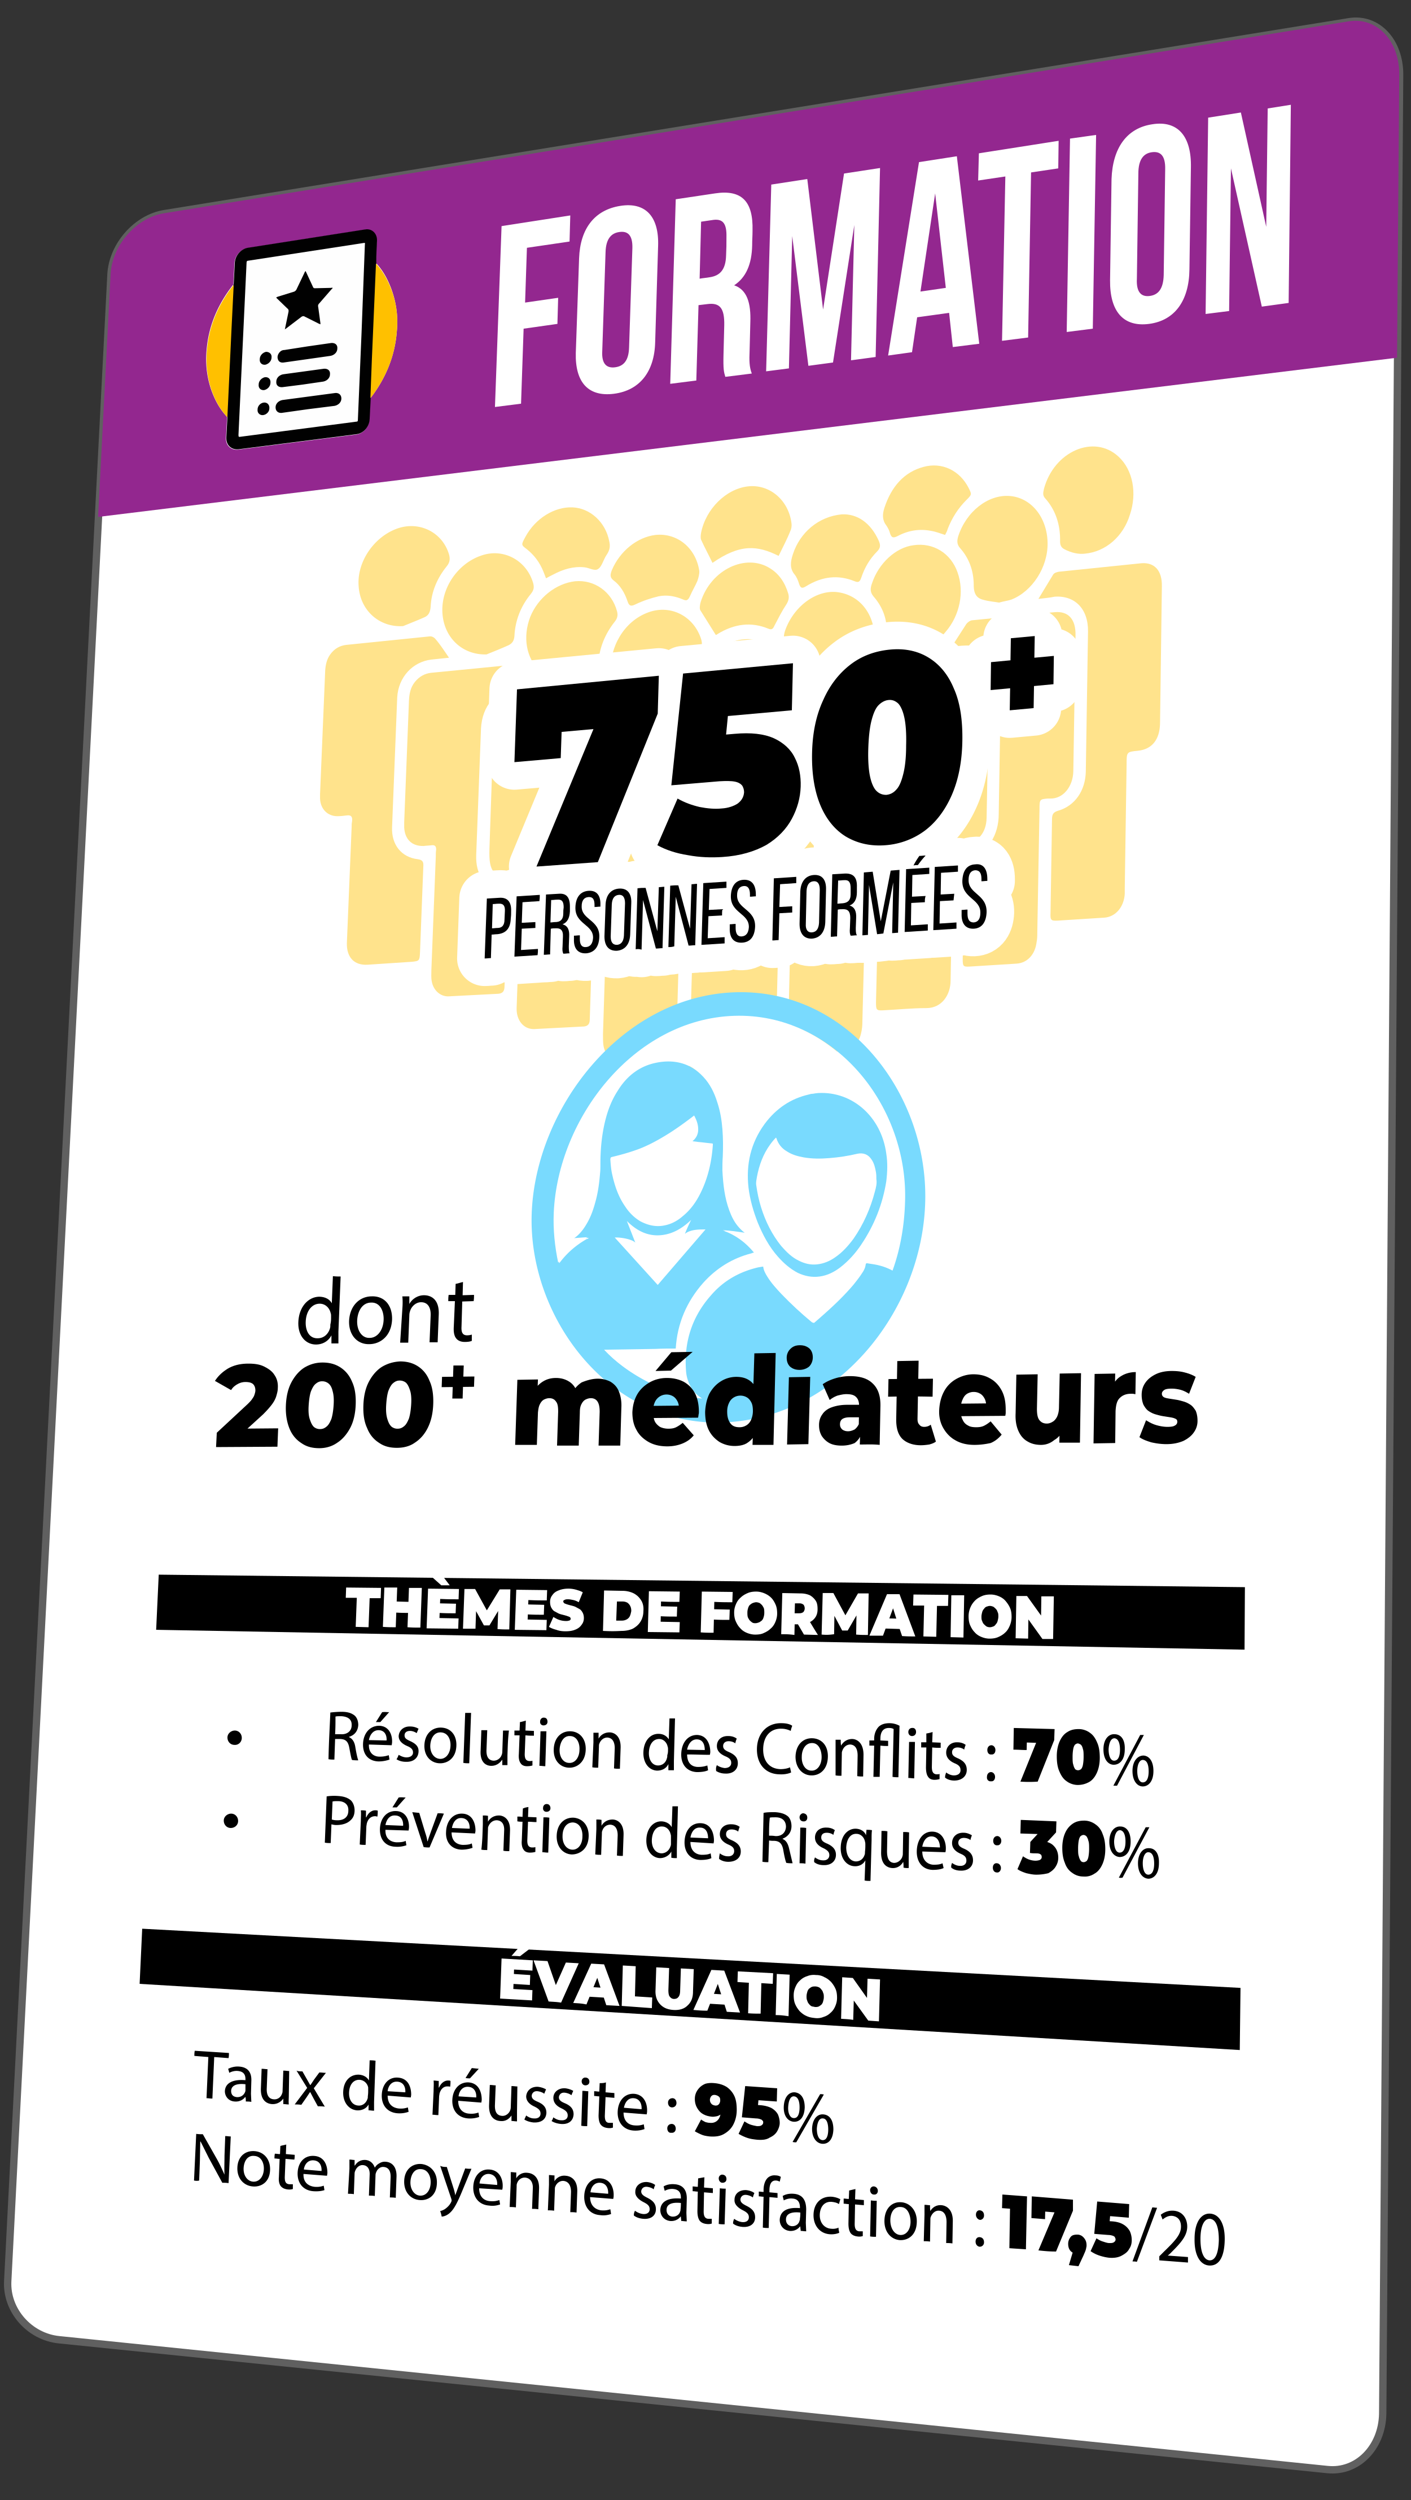 <svg xmlns="http://www.w3.org/2000/svg" xmlns:xlink="http://www.w3.org/1999/xlink" xmlns:v="https://vecta.io/nano" viewBox="0 0 384 680"><rect x="0" y="0" width="384" height="680" fill="#333333" stroke="none"/><path d="M361.2 671.7 16.1 636.4c-8.1-.8-14.4-8-14-15.9L30.2 74.7c.4-7.9 7-15.4 14.6-16.6L367.2 5.9c7.6-1.2 13.8 5.3 13.7 14.6l-4.6 636.1c-.2 9.1-6.9 16-15.1 15.1z" fill="#fff" stroke="#606060" stroke-width="2" stroke-miterlimit="10"/><path d="M380.2 97.3 26.7 140.6l3.4-66c.4-7.9 7-15.4 14.6-16.6L367.1 5.8c7.6-1.2 13.8 5.3 13.7 14.6l-.6 76.9z" fill="#93278f"/><path d="M151.9 81l-.2 7.1-9.2 1.3-.7 20.4-7.1.9 1.8-49.2 18.7-2.9-.2 7.1-11.6 1.7-.5 14.9 9-1.3zm16.9-25c6.9-1.1 10.6 2.9 10.3 11l-.8 26.1c-.2 8-4.2 13.1-11.2 14S156.5 104 156.7 96l.9-25.8c.3-8 4.2-13.1 11.2-14.2zm-1.4 43.9c2.3-.3 3.7-1.8 3.8-5.4l.9-27c.1-3.6-1.3-4.7-3.5-4.4-2.3.3-3.7 1.9-3.8 5.5l-.9 26.9c-.2 3.5 1.2 4.7 3.5 4.4zm29.5-3.5.2-7.9c.1-4.7-1.2-6.2-4.5-5.8l-2.5.3-.6 20.5-7.1.9 1.5-50.2 10.7-1.6c7.3-1.1 10.4 2.2 10.2 10.1.0 1.6-.1 2.4-.1 4-.1 5.2-1.7 8.8-4.9 10.9 3.5 1.2 4.6 4.8 4.4 10.1l-.2 7.8c-.1 2.5-.1 4.3.6 6.1l-7.2.9c-.4-1.3-.6-2-.5-6.1zm-6.5-20.6c1.1-.2 1.7-.2 2.8-.4 2.6-.4 4.3-1.9 4.4-5.9.1-2 .1-3 .1-5 .1-3.6-.9-5-3.5-4.7l-3.4.5-.4 15.5zm39.3-28.6 9.8-1.5-1.2 51.4-6.7.9.9-36.8-5.8 37.4-6.7.9-4.4-35.3-.9 36-6.2.8 1.4-50.8 9.8-1.5 4.3 35.5 5.7-37zm29.6 47.2-1-9.3-8.7 1.2-1.4 9.5-6.5.9 8.4-52.6 10.3-1.6 6.1 51-7.2.9zm-1.9-16.1-2.9-25.7-4 26.7 6.9-1zm30.7-40-.1 7.5-7.4 1.1-.8 44.9-7.1.9.9-44.7-7.4 1.1.2-7.4 21.7-3.4zm10.2-1.6-.9 52.7-7.1.9.9-52.6 7.1-1zm15.3-2.9c6.9-1.1 10.7 3.2 10.5 11.8l-.4 27.7c-.1 8.5-4 13.9-11 14.8s-10.7-3.4-10.6-11.9l.4-27.5c.3-8.5 4.2-13.9 11.1-14.9zm-.7 46.7c2.3-.3 3.7-1.9 3.8-5.7l.4-28.7c.1-3.8-1.3-5-3.6-4.7s-3.7 2-3.7 5.8l-.4 28.6c-.2 3.7 1.2 5 3.5 4.7zm21.6 4.1-6.4.8.7-53.4 8.9-1.4 6.9 31.1.4-32.2 6.3-1-.6 53.9-7.3 1-8.4-37.6-.5 38.8z" fill="#fff"/><g fill="#ffe38c"><path d="M221.5 228.7l-.4 17.7c0 4.4-2.9 7.4-6.6 7.4-2.9.0-2.7-.2-2.7 3l-.8 32v1.7c-.2 4.1-2.3 6.6-6 6.8l-11.9.5c-3.7.1-5.7-2.2-5.6-6.2l.9-30.5.1-3c.1-3.1.3-2.8-2.4-2.7-.6.0-1.2.1-1.8.1-2.5-.1-4.3-2.1-4.5-4.8V249l1-34.8c.1-3.7 2.5-7.1 6.5-7.4l29-2.4c3.9-.4 6.3 2.7 6 6.5-.7 6-.7 11.9-.8 17.8zm-30.3-25.8-4.7.4c-5.4.6-9.2 5-9.4 10.9l-1.1 35.7c-.2 5.3 2.4 8.8 7.2 9.5 1.3.2 1.5.7 1.5 2l-.7 24.5c-.1 1.9-.2 2.1-2 2.2-4.3.3-8.5.5-12.8.6-2.7.1-4.6-1.7-5-4.5-.1-.9-.1-1.9-.1-2.9l1-31.6c0-.6.0-1.1.1-1.7.1-.9-.3-1.3-1.2-1.2-.7.1-1.5.1-2.2.1-3.2.1-5.4-2.1-5.4-5.6.0-2 .1-4 .2-6.1l1-28.8c.1-1.5.4-3.1 1.1-4.5 1-2.1 3-3 5-3.1l22.3-2c.6.0 1.3.2 1.7.6 1 1.7 2.1 3.4 3.5 5.5zm20.6-1.8 4-6c.4-.5 1.1-1 1.7-1l22.7-2c3.4-.2 5.5 2.1 5.4 6l-.8 37c-.1 3.8-2.5 6.3-5.9 6.7-3.3.3-3.3.3-3.4 4l-.8 31.9c0 1.2-.1 2.4-.4 3.5-.6 2.6-2.6 4.5-4.9 4.7-4.4.3-8.9.5-13.3.7-1.6.1-1.8-.1-1.7-2l.6-25.1c0-1 .2-1.6 1.3-1.9 5.1-1.2 8-6.2 8.1-11.3l.8-35.9c.1-4.6-1.9-8-5.6-9.1-1.1-.3-2.3-.3-3.5-.3-1.2-.2-2.6.0-4.3.1zm-66.7-14.4-4.4.4c-5.8.6-9.5 4.9-9.8 11.1l-1.3 34.3c-.2 5.4 2.2 8.8 7.1 9.6 1.2.2 1.5.6 1.5 1.9l-.9 24.3c0 1.3-.5 1.9-1.7 2l-13.5.7c-2.3.1-4.2-1.7-4.6-4.1-.2-1-.1-2-.1-3.1l1.2-30.8c0-.6.0-1.3.1-1.9.0-.9-.3-1.3-1.2-1.2-.7.1-1.5.1-2.2.2-3.1.1-5.1-1.7-5.3-5v-1.4l1.3-33.2c.1-1.8.4-3.5 1.6-5s2.7-2.3 4.4-2.5l22.5-2.2c.8-.1 1.4.1 1.8.8 1 1.6 2.2 3.1 3.5 5.1zM259 175.9l4-6.2c.4-.5 1.1-1 1.7-1l22.4-2.2c3.7-.3 5.7 2 5.6 6.3l-.6 37c-.1 4.2-2.8 7.5-6.3 7.4h-.7c-2.1.2-2.2.2-2.2 2.8l-.6 33.5c0 .9.0 1.9-.2 2.8-.4 3.3-2.5 5.6-5.4 5.8l-12.8.8c-1.8.1-1.9-.1-1.9-2.1l.4-20 .1-5.6c0-1.1.2-1.6 1.3-1.9 5.1-1.3 8-6.3 8-11.8l.6-36.1c.1-2.9-.7-5.4-2.4-7.4-1.6-1.8-3.7-2.7-6.1-2.4-1.4-.1-3 .1-4.9.3zm23.6-13 4-6.6c.3-.5 1-.7 1.6-.8l22.4-2.3c3.6-.3 5.7 2 5.6 6.3l-.5 37.3c-.1 4.4-2.2 7-6 7.4-3.1.3-3.1.3-3.1 3.8l-.5 33.6v1.5c-.2 3.6-2.5 6.3-5.6 6.5l-12.6.8c-1.9.1-2.1-.1-2-2.2l.4-25.3c0-1.5.4-2 1.7-2.4 4.5-1.3 7.4-5.4 7.5-10.7l.6-38c.1-6.2-3.6-9.9-9.1-9.5-1.4.3-2.8.4-4.4.6z"/><path d="M122.2 178.9l-4.8.5c-5.1.6-9 4.8-9.3 10.3l-1.4 35.3c-.2 4.8 2.6 8.2 7 8.7 1.4.2 1.6.8 1.5 2.1l-.9 23.3c-.1 2.2-.2 2.3-2.2 2.5l-12.1.8c-3.6.2-5.7-2-5.6-5.9l1.3-31.6c0-.5.0-.9.1-1.4.2-1.3-.2-1.9-1.5-1.7-.8.1-1.6.2-2.5.2-2.7.0-4.6-2-4.7-4.8V216l1.4-33.6c.1-1.5.4-3 1.3-4.3 1.2-1.7 2.7-2.5 4.5-2.7l22.6-2.3c.6-.1 1.3.3 1.6.7 1.3 1.5 2.4 3.2 3.7 5.1zm46 15.8-4.8.4c-4.6.2-9.3 4.9-9.5 11.1l-.7 20.8-.5 13.8c-.2 5.6 2.3 9 7.2 9.9 1.1.2 1.5.6 1.4 1.8l-.8 24.8c0 1.2-.5 1.8-1.6 1.9l-13.5.7c-2.9.1-4.9-2.4-4.8-5.7l.6-17.3.6-16.6c.1-1.8.0-1.8-1.6-1.8-5.9.2-7.2-1.2-7-7.6l1.1-32.4c.1-4.2 2.6-7.3 6.8-7.7 7-.5 13.9-1.2 20.9-2 1.4-.2 2.2.3 2.9 1.6.9 1.4 2.1 2.6 3.3 4.3zm67.3-6.1 4.1-6.4c.3-.4 1-.7 1.6-.8l22.5-2.1c3.6-.3 5.6 2 5.5 6.1l-.7 37.1c-.1 4-2.3 6.6-5.8 7-3.3.4-3.3.4-3.4 4l-.6 33.2c0 3.8-2.3 7.5-6.6 7.5-3.9.0-7.8.4-11.7.6-1.9.1-2-.1-2-2.2l.6-24.9c0-1.4.4-2 1.7-2.4 4.8-1.5 7.5-5.5 7.6-11l.8-36c.2-6.2-3.9-10.9-9.4-10-1.3.1-2.6.1-4.2.3zm-21-1.9c-.2 7.8-6 14.5-13 15-6.9.6-12.4-5.2-12.1-12.8.2-7.7 6-14.4 13-15 6.9-.7 12.3 5 12.1 12.8zm80.7-36.1c-1.6.2-3.6-.2-5.5-1.2-.8-.4-1.2-1-1.2-2.1.1-4.7-1.3-8.7-4.1-11.8-.7-.8-.5-1.5-.3-2.5 2.7-10.2 13.6-15 20.3-8.8 3.9 3.6 5.1 9.9 3.1 15.8-1.8 5.9-6.6 10.1-12.3 10.6z"/><path d="M109.7 170.3c-6.4.4-11.7-4.2-12.1-10.9-.5-6.5 4.1-13.3 10.4-15.6 6-2.2 12.4.9 14.2 7 .3 1.1.3 2.1-.6 3.2-2.6 3.2-4.2 6.9-4.4 11-.1 1.4-.5 2.4-1.7 2.9-2 .9-3.9 1.6-5.8 2.4zm68.9 23.6c-6.6.3-11.8-4.4-12.3-11.7-.4-5.7 3.2-13.2 10.3-15.7 6-2.1 12.2 1.1 14.2 7.3.4 1.3.3 2.3-.7 3.6-2.6 3.3-4 7.1-4.2 11.3-.1 1.3-.5 2.3-1.6 2.8l-5.7 2.4zm46.6-4.5-3.9-.4c-2.9-.7-3.2-1.1-3.5-4.6-.3-3.7-1.4-6.9-3.7-9.4-.9-1-.9-1.9-.5-3.3 2.3-6.8 8.7-11.5 14.6-10.6 7 1.1 10.4 7.7 9.7 14-.7 7.6-6.1 13.6-12.7 14.3zm-68.7-31.3c5.3-.5 10 2.9 11.4 8.1.3 1 .2 1.9-.6 2.9-2.7 3.4-4.2 7.2-4.5 11.4-.1 1.6-.8 2.3-2 3-4.8 2.9-10.2 2.5-13.9-1s-4.7-9.2-2.6-14.7c2.1-5.2 7-9.1 12.2-9.7zm92.1 18.6-3.7-.4c-2.2-.5-3.7-1.4-3.6-4.6.1-3.8-1.4-7-3.6-9.5-.9-1.1-.9-2.1-.4-3.5 1.8-5.5 6.5-9.8 11.3-10.4 5.4-.8 10.2 2.2 12 7.4 1.9 5.3.6 11.7-3.2 16.1-2.3 2.9-5.3 4.5-8.8 4.9zm23.3-12.8c-1.1-.2-2.6-.3-4.1-.7-1.8-.4-2.8-1.4-2.8-4 0-4-1.3-7.4-3.7-10.1-.9-1-.9-2-.5-3.3 2.2-6.7 8.1-11.3 13.9-10.9 5.9.4 10.3 5.8 10.4 12.8.1 6.6-4.2 13.2-9.9 15.4-.9.3-1.9.4-3.3.8zM132.4 178c-6.5.2-11.6-4.5-12-11.3-.4-6.7 4.1-13.4 10.6-15.6 6-2.1 12.3 1.3 14.1 7.5.3 1.1.2 1.9-.6 2.9-2.8 3.4-4.3 7.3-4.5 11.5-.1 1.3-.6 2-1.6 2.5-2 .9-4 1.7-6 2.5z"/><path d="M211.9 151.2c-5.8-2.9-10.5-3.3-18 1.9-1-2.1-2.1-4.1-3.1-6.3-.2-.5-.1-1.3.0-1.9 1.3-6.5 6.8-11.9 12.7-12.6s11.1 3.7 11.9 10c.1.7.0 1.5-.3 2.1-.9 2.3-2.1 4.5-3.2 6.8zm-17.1 21.5-4.2-6.7c-.3-.5-.1-1.6.1-2.3 2.8-8.8 12.3-13.3 18.9-9.1 2.4 1.5 4 3.8 4.9 6.8.3 1 .2 1.9-.5 3-1.2 1.8-2.2 3.8-3.2 5.7-.4.9-.7 1.3-1.7.9-4.6-1.9-9.2-1.4-13.9 1.5-.2.2-.4.2-.4.2zm-16.4-27.2c5.8-.6 10.9 3.4 11.9 9.7.1.8-.2 1.9-.5 2.8-.6 1.4-1.4 2.7-2 4.1-.5 1.1-.9 1.4-1.8 1-2.1-.9-4.4-1.4-6.8-.9-2.1.5-4.2 1.2-6.3 2.2-1.2.6-1.7.4-2.1-.8-.8-2.4-2-4.4-3.9-5.8-1-.8-.8-1.6-.4-2.7 2.2-5.2 6.9-9 11.9-9.6zm50.7-5.6c4.2-.2 7.9 2.3 10.1 7.3.4 1 .5 1.8-.5 2.8-2 2-3.4 4.4-4.3 7.1-.4 1.2-.8 1.4-1.8 1-4.4-1.8-8.8-1.4-13.3 1.4-1 .6-1.4.5-1.8-.6-.3-1-.7-2-1.3-2.7-1.3-1.6-1.1-3.4-.4-5.5 1.9-5.8 6.9-10.2 13.3-10.8zm-80.5 17.4-.7-1.8c-1-2.5-2.5-4.5-4.5-6.1-1.6-1.2-1.6-1.2-.4-3.4 2.7-5 7.9-8.2 12.8-8 4.8.2 9 4 10 9.2.3 1.3.2 2.4-.7 3.7s-1.3 3.3-2.4 3.9c-.9.6-2.4-.4-3.7-.5-2.9-.3-5.7.5-8.5 2-.6.3-1.2.6-1.9 1zm108.6-11.8c-1.3-.4-2.5-.9-3.8-1.1-3-.6-6.1-.2-9.1 1.4-1.2.6-1.7.5-2.1-.8-.2-.8-.6-1.5-1-2.1-1.1-1.4-1.1-3-.5-4.8 1.9-5.8 5.4-9.7 10.6-11.1 5.1-1.4 9.9 1 12.3 5.7.9 1.8.9 1.8-.6 3.3-2.2 2.2-3.9 4.8-5.1 7.9-.1.5-.4 1-.7 1.6z"/></g><path d="M61.9 472.6c0-1.1 1-1.9 2-1.9 1.1.0 1.9.9 1.9 2s-.9 2-2 1.9c-1.1.0-1.9-.9-1.9-2zm28-6.8c.8-.1 2-.2 3.1-.2 1.7.0 2.8.4 3.6 1.1.6.6.9 1.5.9 2.5-.1 1.7-1.1 2.8-2.5 3.2v.1c.9.4 1.5 1.3 1.7 2.7.3 1.8.6 3.1.8 3.6-.7.0-1 0-1.7-.1-.2-.4-.4-1.5-.7-3.1-.3-1.8-.9-2.5-2.4-2.6h-1.5l-.2 5.6c-.6.0-1 0-1.6-.1.1-5.1.3-7.7.5-12.7zm1.3 5.9h1.6c1.7.1 2.9-.9 2.9-2.4.1-1.7-1.1-2.4-2.8-2.5-.8.0-1.3.0-1.6.1.0 2 0 2.9-.1 4.8zm9.2 2.8c-.1 2.3 1.3 3.3 2.9 3.3 1.2.0 1.9-.2 2.5-.4l.2 1.2c-.6.2-1.6.5-3 .5-2.8-.1-4.3-2-4.2-4.8s1.8-4.9 4.4-4.9c2.9.1 3.6 2.8 3.5 4.5.0.3-.1.6-.1.8l-6.2-.2zm4.8-1.1c.1-1.1-.3-2.8-2.2-2.8-1.6.0-2.4 1.5-2.6 2.7l4.8.1zm.7-7.7-2.4 2.7h-1.2l1.7-2.7c.8-.1 1.2.0 1.9.0zm2.6 11.6c.5.3 1.3.7 2.1.7 1.2.0 1.8-.6 1.8-1.3.0-.8-.4-1.3-1.6-1.8-1.6-.7-2.3-1.6-2.3-2.7.1-1.5 1.3-2.7 3.2-2.6.9.0 1.7.3 2.2.6l-.5 1.2c-.3-.2-1-.6-1.8-.6-1 0-1.5.5-1.5 1.2.0.8.5 1.1 1.6 1.6 1.5.7 2.3 1.5 2.2 2.9-.1 1.6-1.3 2.8-3.5 2.7-1 0-1.9-.3-2.5-.7.3-.4.4-.7.6-1.2zm15.7-2.5c-.1 3.5-2.5 4.9-4.6 4.8-2.4-.1-4.2-2-4.1-4.9.1-3.1 2.1-4.9 4.6-4.8 2.6.1 4.2 2.1 4.1 4.9zm-7.1-.1c-.1 2 1 3.6 2.6 3.7s2.8-1.4 2.9-3.5c.1-1.6-.6-3.6-2.6-3.7-1.9-.1-2.8 1.7-2.9 3.5zm9.5-8.8h1.6l-.5 13.7c-.7.0-1 0-1.6-.1l.5-13.6zm11.5 11.6v2.6h-1.4v-1.5c-.5.7-1.4 1.7-3 1.7-1.4.0-3.1-.9-2.9-4.2l.2-5.5h1.6l-.2 5.2c-.1 1.8.4 3 1.9 3.1a2.33 2.33.0 002.2-1.5 2.39 2.39.0 00.2-.9l.2-5.8h1.6c-.3 2.7-.3 4-.4 6.8zm5-9.5-.1 2.7 2.3.1v1.3c-.9.0-1.4.0-2.3-.1l-.2 5.1c0 1.2.3 1.8 1.2 1.9.4.0.7.0.9-.1v1.3c-.3.1-.8.2-1.5.2-.8.0-1.4-.3-1.7-.8-.4-.5-.6-1.4-.5-2.5l.2-5.1H140v-1.3h1.4l.1-2.3c.6-.1.9-.2 1.6-.4zm5.9.3c0 .6-.4 1-1.1 1-.6.0-1-.5-.9-1.1.0-.6.5-1.1 1.1-1 .6.0.9.5.9 1.1zm-2.2 12 .3-9.4h1.6l-.3 9.5c-.6.0-.9-.1-1.6-.1zm12.6-4.4c-.1 3.5-2.5 5-4.6 4.9-2.4-.1-4.2-2-4.1-5 .1-3.2 2.1-5 4.6-4.9s4.2 2.1 4.1 5zm-7.1-.1c-.1 2.1 1 3.7 2.6 3.7 1.6.1 2.8-1.5 2.8-3.6.1-1.6-.6-3.7-2.6-3.7-1.8-.1-2.7 1.8-2.8 3.6zm9.2-1.9v-2.6h1.4v1.6c.5-.9 1.5-1.7 3-1.7 1.2.0 3.1.9 3 4.2l-.2 5.7c-.7.0-1 0-1.6-.1l.2-5.5c0-1.5-.5-2.8-2-2.9-1.1.0-1.9.8-2.2 1.7-.1.2-.1.5-.1.8l-.2 5.7c-.7.0-1 0-1.6-.1l.3-6.8zm22.2-6.5-.3 11.6v2.5h-1.5v-1.7c-.5 1.1-1.6 1.8-3.1 1.8-2.2-.1-3.8-2.1-3.7-5 .1-3.2 2-5.1 4.2-5 1.4.0 2.3.8 2.7 1.5l.2-5.7h1.5zm-1.9 8.4c0-.2.0-.5-.1-.7-.2-1.1-1.1-2.1-2.3-2.1-1.7.0-2.7 1.5-2.8 3.6-.1 1.9.8 3.6 2.5 3.6 1.1.0 2.1-.7 2.4-2 .1-.2.1-.5.1-.8.2-.6.2-1 .2-1.6zm5.2 1.4c0 2.4 1.3 3.4 3 3.4 1.2.0 1.9-.2 2.5-.4l.2 1.3c-.6.3-1.6.5-3 .5-2.8-.1-4.4-2.1-4.3-5s1.7-5.1 4.3-5.1c2.9.1 3.6 2.9 3.6 4.6.0.4-.1.6-.1.8-2.4.0-3.7-.1-6.2-.1zm4.8-1.2c0-1.1-.3-2.9-2.2-2.9-1.6.0-2.4 1.6-2.6 2.8l4.8.1zm3.3 4.1c.5.4 1.3.7 2.1.8 1.2.0 1.8-.6 1.8-1.4s-.4-1.3-1.6-1.8c-1.6-.7-2.3-1.6-2.3-2.8.0-1.6 1.2-2.8 3.2-2.7.9.0 1.7.3 2.2.7-.2.5-.3.8-.4 1.3-.3-.3-1-.6-1.8-.6-1 0-1.5.6-1.5 1.3.0.8.5 1.2 1.7 1.7 1.5.7 2.3 1.5 2.3 3 0 1.7-1.3 2.9-3.4 2.8-1 0-1.9-.3-2.5-.7-.1-.8.0-1.1.2-1.6zm20.2 2c-.6.3-1.8.6-3.3.5-3.5-.1-6.1-2.6-6-7 .1-4.2 2.8-7 6.7-6.9 1.6.0 2.5.4 2.9.7-.2.6-.3.8-.4 1.4-.6-.3-1.5-.6-2.5-.6-2.9-.1-4.9 1.9-5 5.4-.1 3.3 1.6 5.5 4.7 5.6 1 0 2-.2 2.6-.5l.3 1.4zm10-4.2c-.1 3.6-2.4 5.1-4.6 5-2.4-.1-4.2-2.1-4.2-5.1.1-3.3 2.1-5.1 4.6-5 2.6.1 4.3 2.1 4.2 5.1zm-7.1-.1c-.1 2.1 1 3.8 2.6 3.8 1.6.1 2.8-1.5 2.8-3.7.0-1.7-.7-3.8-2.6-3.8s-2.8 1.9-2.8 3.7zm9.2-2v-2.6h1.4c0 .6.0 1 .1 1.6.5-.9 1.5-1.8 3-1.8 1.2.0 3.1.9 3.1 4.3l-.1 5.9c-.7.0-1 0-1.6-.1l.1-5.6c0-1.6-.5-2.9-2-3-1.1.0-1.9.8-2.2 1.8-.1.2-.1.5-.1.8l-.1 5.9c-.7.0-1 0-1.6-.1v-7.1zm10.3 7.5.2-8.5h-1.3v-1.4h1.3v-.4c0-1.4.5-2.6 1.3-3.4.7-.6 1.6-.9 2.9-.9a5.68 5.68.0 012.7.7l-.3 14c-.6.0-1 0-1.6-.1l.3-13c-.3-.2-.7-.3-1.3-.3-1.7.0-2.3 1.3-2.3 2.9v.5l2.1.1v1.4c-.8.0-1.3.0-2.1-.1l-.2 8.5h-1.7zm11.6-12.2c0 .6-.4 1.1-1.1 1.1-.6.0-1-.5-1-1.1s.4-1.1 1-1.1c.7-.1 1.1.4 1.1 1.1zm-2.1 12.5.2-9.8h1.6l-.2 9.9c-.6.0-1-.1-1.6-.1zm6.6-12.5-.1 2.8 2.3.1v1.4c-.9.0-1.4.0-2.3-.1l-.1 5.3c0 1.2.3 1.9 1.2 2 .4.0.7.0.9-.1v1.4c-.3.1-.8.2-1.4.2-.8.0-1.4-.3-1.7-.8-.4-.5-.6-1.4-.6-2.6l.1-5.4h-1.4v-1.4h1.4v-2.4c.7-.1 1-.2 1.7-.4zm3.7 11c.5.4 1.3.8 2.1.8 1.2.0 1.8-.6 1.8-1.4.0-.9-.4-1.4-1.6-1.9-1.6-.7-2.3-1.7-2.3-2.9.0-1.6 1.2-2.9 3.1-2.8.9.0 1.7.3 2.2.7-.2.5-.3.8-.4 1.3-.3-.3-1-.6-1.8-.6-1 0-1.5.6-1.5 1.3.0.8.5 1.2 1.7 1.7 1.5.7 2.3 1.6 2.3 3.1.0 1.7-1.3 2.9-3.4 2.9-1 0-1.9-.3-2.5-.8.0-.6.1-.8.3-1.4zm11.2-6.1c0-.8.5-1.3 1.1-1.3s1.1.6 1.1 1.3-.4 1.3-1.1 1.2c-.7.1-1.1-.5-1.1-1.2zm-.1 7.3c0-.8.5-1.3 1.1-1.3s1.1.6 1.1 1.3-.4 1.3-1.1 1.2c-.7.1-1.2-.5-1.1-1.2zm9.1 1.3 5.1-12.6c.5.8.7 1.2 1.1 2.1l-6.1-.2 1.7-2.2-.1 4.3c-1.4.0-2.2-.1-3.6-.1l.1-5.9 11.1.3-.1 3-4.5 11.3c-1.8.1-2.8.1-4.7.0zm15.6.9c-1.1.0-2.2-.4-3-1-.9-.6-1.5-1.5-2-2.7-.5-1.1-.7-2.5-.7-4.1s.3-3 .8-4.1 1.2-2 2.1-2.5c.9-.6 1.9-.8 3.1-.8 1.1.0 2.2.4 3 1 .9.6 1.5 1.5 2 2.7.5 1.1.7 2.5.7 4.1s-.3 3-.8 4.1-1.2 2-2.1 2.5-1.9.8-3.1.8zm.1-4c.3.0.5-.1.8-.3.2-.2.4-.6.5-1.1s.2-1.3.2-2.2.0-1.7-.2-2.2c-.1-.5-.3-.9-.5-1.1s-.5-.3-.8-.4c-.3.0-.5.1-.8.3-.2.2-.4.6-.5 1.1s-.2 1.3-.2 2.2.0 1.7.2 2.2c.1.5.3.9.5 1.2.2.2.5.3.8.3zm12.7-5.7c0 2.9-1.4 4.2-3 4.2-1.5.0-2.8-1.4-2.8-4.2.0-2.7 1.4-4.2 3-4.1 1.8.0 2.9 1.5 2.8 4.1zm-4.4.0c0 1.7.5 3.1 1.5 3.1 1.1.0 1.6-1.2 1.6-3 0-1.6-.4-3-1.5-3.1-1 0-1.5 1.3-1.6 3zm1.3 9.9 7.3-13.8h1l-7.3 13.8h-1zm10.9-4c0 2.9-1.4 4.2-2.9 4.2s-2.8-1.5-2.8-4.2 1.4-4.2 3-4.2c1.6.1 2.7 1.6 2.7 4.2zm-4.4.0c0 1.7.5 3.1 1.5 3.1 1.1.0 1.6-1.2 1.6-3 0-1.7-.4-3-1.5-3.1-1-.1-1.6 1.3-1.6 3zM60.9 495.2c0-1.1 1-1.9 2-1.9 1.1.0 1.9.9 1.9 2s-.9 1.9-2 1.9-1.9-.9-1.9-2zm28-6.6c.8-.1 1.8-.2 3.1-.1 1.6.1 2.7.5 3.5 1.2.6.6 1 1.6 1 2.7.0 1.2-.4 2.1-1.1 2.7-.9.9-2.3 1.3-3.9 1.3-.5.0-.9-.1-1.3-.2l-.2 5.1c-.6.0-1 0-1.6-.1l.5-12.6zm1.4 6.3a4.44 4.44.0 001.3.2c1.9.1 3.2-.8 3.2-2.6.1-1.7-1.1-2.6-2.8-2.6-.7.0-1.2.0-1.5.1l-.2 4.9zm7.9.4c0-1.1.1-2 0-2.9.6.0.9.0 1.4.1v1.8h.1c.5-1.2 1.5-2 2.6-1.9a.9.9.0 01.5.1c0 .6.0 1-.1 1.6-.2.0-.3-.1-.6-.1-1.2.0-2 .8-2.3 2.1.0.2-.1.5-.1.8l-.2 4.9c-.6.0-1 0-1.6-.1l.3-6.4zm6.7 2.4c-.1 2.3 1.3 3.3 3 3.4 1.2.0 1.9-.1 2.5-.4l.2 1.2a7.39 7.39.0 01-3 .4c-2.8-.1-4.3-2.1-4.2-4.9s1.8-4.9 4.4-4.8c2.9.1 3.6 2.8 3.5 4.5.0.3-.1.6-.1.8l-6.3-.2zm4.8-1.1c.1-1.1-.3-2.8-2.2-2.8-1.7-.1-2.4 1.5-2.6 2.6l4.8.2zm.7-7.7-2.4 2.7h-1.2l1.7-2.7c.8-.1 1.2.0 1.9.0zm3.7 4.2 1.6 5.3c.3.9.5 1.6.6 2.4h.1c.2-.8.5-1.5.8-2.4l1.9-5.2c.7.0 1 0 1.7.1l-3.9 9.2c-.6.0-.9.0-1.6-.1l-3.1-9.5 1.9.2zm8.8 5.3c0 2.3 1.3 3.3 3 3.4 1.2.0 1.9-.1 2.5-.4l.2 1.2c-.6.2-1.6.5-3 .5-2.8-.1-4.4-2.1-4.2-4.9.1-2.8 1.8-5 4.4-4.9 2.9.1 3.6 2.8 3.6 4.6.0.3-.1.6-.1.8l-6.4-.3zm4.9-1c.1-1.1-.3-2.8-2.2-2.9-1.7-.1-2.4 1.5-2.6 2.7l4.8.2zm3.6-1.1v-2.5c.6.0.9.0 1.4.1v1.6c.5-.9 1.5-1.7 3-1.7 1.2.0 3.1.9 3 4.1l-.2 5.6c-.7.0-1 0-1.6-.1l.2-5.4c.1-1.5-.4-2.8-2-2.9-1.1.0-1.9.7-2.3 1.7-.1.2-.1.5-.1.8l-.2 5.6c-.7.0-1 0-1.6-.1.3-2.7.3-4.1.4-6.8zm12.4-4.8-.1 2.7 2.3.1v1.3c-.9.0-1.4-.1-2.3-.1l-.2 5.1c0 1.2.3 1.8 1.2 1.9.4.0.7.0 1-.1v1.3c-.3.1-.8.2-1.5.2-.8.0-1.4-.3-1.7-.8-.4-.5-.6-1.4-.5-2.5l.2-5.1c-.6.0-.8.0-1.4-.1v-1.3a6.6 6.6.0 011.4.1l.1-2.3c.5-.2.8-.3 1.5-.4zm6 .3c0 .6-.4 1-1.1 1-.6.0-1-.5-.9-1.1.0-.6.5-1.1 1.1-1 .5.0.9.5.9 1.1zm-2.2 12 .3-9.5c.7.0 1 0 1.6.1l-.3 9.5c-.7.0-1-.1-1.6-.1zm12.6-4.3c-.1 3.5-2.5 4.9-4.6 4.9-2.4-.1-4.2-2.1-4.1-5.1.1-3.2 2.1-5 4.6-4.9 2.5.2 4.2 2.2 4.1 5.1zm-7.1-.2c-.1 2.1 1 3.7 2.6 3.8s2.8-1.4 2.8-3.6c.1-1.6-.6-3.7-2.6-3.8-1.9.0-2.8 1.8-2.8 3.6zm9.2-1.8v-2.6c.6.0.9.0 1.4.1v1.6c.5-.9 1.5-1.7 3-1.7 1.2.0 3.1.9 3 4.2l-.2 5.7c-.7.0-1 0-1.6-.1l.2-5.5c0-1.5-.5-2.8-2-2.9-1.1.0-1.9.7-2.2 1.7-.1.2-.1.5-.1.8l-.2 5.7c-.7.0-1 0-1.6-.1l.3-6.9zm22.2-6.2-.3 11.6v2.5c-.6.0-.9.0-1.5-.1v-1.7c-.5 1-1.7 1.8-3.1 1.8-2.2-.1-3.8-2.1-3.7-5 .1-3.2 2-5.1 4.2-5 1.4.1 2.3.8 2.7 1.6l.2-5.7h1.5zm-1.9 8.3c0-.2.0-.5-.1-.7-.2-1.1-1.1-2.1-2.3-2.1-1.7-.1-2.7 1.5-2.8 3.6-.1 1.9.8 3.6 2.6 3.7 1.1.0 2.1-.7 2.5-2 .1-.2.1-.5.1-.8v-1.7zm5.3 1.4c0 2.4 1.4 3.4 3 3.5 1.2.0 1.9-.1 2.5-.4l.2 1.3c-.6.3-1.6.5-3 .5-2.8-.1-4.4-2.1-4.3-5s1.7-5.1 4.4-5c2.9.1 3.6 2.9 3.6 4.7.0.4-.1.6-.1.8l-6.3-.4zm4.8-1c0-1.1-.3-2.9-2.2-2.9-1.7-.1-2.4 1.5-2.6 2.7l4.8.2zm3.2 4.1c.5.4 1.3.8 2.1.8 1.2.1 1.8-.6 1.8-1.4s-.4-1.3-1.6-1.8c-1.6-.7-2.3-1.7-2.3-2.8.0-1.6 1.2-2.8 3.2-2.7.9.0 1.7.3 2.2.7-.2.5-.3.8-.4 1.3-.3-.3-1-.6-1.8-.6-1 0-1.5.5-1.5 1.3s.5 1.2 1.7 1.7c1.5.7 2.3 1.6 2.3 3 0 1.7-1.3 2.8-3.4 2.8-1 0-1.9-.3-2.5-.8.0-.7.1-1 .2-1.5zm11.9-11c.8-.2 2-.2 3.1-.2 1.7.1 2.8.5 3.6 1.2.6.6.9 1.6.9 2.6.0 1.8-1.1 2.9-2.4 3.4v.1c1 .4 1.5 1.4 1.8 2.8l.9 3.8c-.7.0-1 0-1.7-.1-.2-.4-.5-1.6-.8-3.3-.3-1.9-1-2.6-2.4-2.7-.6.0-.9.0-1.5-.1l-.2 5.9c-.6.0-1 0-1.6-.1l.3-13.3zm1.5 6.2c.7.0 1 0 1.7.1 1.7.1 2.8-.9 2.9-2.5.0-1.7-1.1-2.6-2.8-2.6-.8.0-1.3.0-1.6.1-.2 1.9-.2 2.9-.2 4.9zm10.4-4.9c0 .6-.4 1.1-1.1 1-.6.0-1-.5-1-1.1s.5-1.1 1-1.1c.8.1 1.1.6 1.1 1.2zm-2.1 12.4.2-9.7c.7.0 1 0 1.6.1l-.2 9.7c-.6-.1-1-.1-1.6-.1zm4.2-1.6c.5.4 1.3.8 2.1.8 1.2.1 1.8-.6 1.8-1.4s-.4-1.3-1.6-1.9c-1.6-.7-2.3-1.7-2.3-2.9.0-1.6 1.2-2.8 3.2-2.7.9.0 1.7.3 2.2.7-.2.5-.3.8-.4 1.3-.3-.3-1-.6-1.8-.6-1 0-1.5.5-1.5 1.3s.5 1.2 1.7 1.7c1.5.7 2.3 1.6 2.3 3 0 1.7-1.3 2.9-3.4 2.8-1 0-1.9-.3-2.5-.8-.1-.5.0-.8.2-1.3zm13.7.8c-.1.0-.1.0.0.0-.5 1-1.6 1.7-3 1.6-2.1-.1-3.8-2.1-3.7-5.1.1-3.7 2.3-5.2 4.2-5.1 1.4.1 2.3.8 2.7 1.8.0-.6.1-.9.1-1.5.6.0.9.0 1.5.1-.1.8-.1 1.7-.1 2.7l-.3 11.1c-.7.0-1 0-1.6-.1l.2-5.5zm0-4.3c0-.2.0-.5-.1-.8-.2-1.1-1.1-2.1-2.3-2.1-1.7-.1-2.7 1.5-2.8 3.7.0 1.9.8 3.7 2.6 3.8 1.1.0 2-.6 2.4-1.8.1-.2.1-.6.1-.8.1-.9.1-1.2.1-2zm11.8 3.7v2.7c-.6.0-.9.0-1.4-.1.0-.6.0-1-.1-1.6-.4.8-1.4 1.8-3 1.7-1.4-.1-3.1-1-3-4.4l.1-5.7c.7.0 1 0 1.6.1l-.1 5.4c0 1.9.5 3.1 1.9 3.2 1.1.0 1.9-.8 2.2-1.5.1-.3.2-.6.2-.9l.1-6c.7.0 1 0 1.6.1l-.1 7zm3.7-1.8c0 2.4 1.4 3.5 3 3.6 1.2.0 1.9-.1 2.5-.4l.3 1.3c-.6.3-1.6.5-3 .5-2.8-.1-4.4-2.2-4.3-5.2s1.7-5.3 4.3-5.2c2.9.1 3.7 3 3.6 4.8.0.4-.1.7-.1.8l-6.3-.2zm4.8-1.1c0-1.1-.4-2.9-2.2-3-1.7-.1-2.4 1.6-2.6 2.8l4.8.2zm3.3 4.2c.5.4 1.3.8 2.1.8 1.2.1 1.8-.6 1.8-1.4.0-.9-.4-1.4-1.6-1.9-1.6-.7-2.3-1.7-2.3-2.9.0-1.6 1.2-2.9 3.2-2.8.9.0 1.7.4 2.2.7-.2.5-.3.8-.4 1.3-.3-.3-1-.6-1.8-.6-1 0-1.5.6-1.5 1.3.0.8.5 1.2 1.7 1.7 1.5.7 2.3 1.6 2.3 3.1.0 1.7-1.3 2.9-3.4 2.8-1 0-1.9-.3-2.5-.8-.1-.5.0-.7.2-1.3zm11.2-6c0-.8.5-1.3 1.1-1.3s1.1.6 1.1 1.3-.5 1.3-1.1 1.2c-.6.1-1.1-.4-1.1-1.2zm-.1 7.3c0-.8.5-1.3 1.1-1.2.6.0 1.1.6 1.1 1.3s-.5 1.3-1.1 1.2c-.7.0-1.1-.6-1.1-1.3zm11.8 1.9c-.9.0-1.8-.2-2.7-.4-.9-.3-1.7-.6-2.4-1.1l1.5-3.5c.6.4 1.1.7 1.7.9s1.2.3 1.7.3a3.73 3.73.0 001.2-.2c.3-.2.5-.4.5-.8.0-.3-.1-.6-.3-.7-.2-.2-.6-.3-1.2-.3-.7.0-1 0-1.7-.1l.1-3 3.4-3.7c.1.7.2 1 .4 1.6l-6.5-.2.1-3.7 9.7.4-.1 3-3.4 3.7c-.8-.6-1.2-.8-2.1-1.4h1.2c1.6.1 2.9.5 3.7 1.4.8.8 1.2 1.9 1.2 3.2.0.8-.2 1.6-.7 2.4-.4.7-1.1 1.3-2 1.8a13.43 13.43.0 01-3.3.4zm12.8.5a4.91 4.91.0 01-3-1c-.9-.6-1.6-1.5-2-2.7-.5-1.2-.7-2.5-.7-4.1s.3-3 .8-4.1 1.2-1.9 2.1-2.5 1.9-.8 3.1-.8c1.1.0 2.2.4 3 1 .9.6 1.6 1.5 2 2.7.5 1.2.7 2.5.7 4.1s-.3 3-.8 4.1-1.2 2-2.1 2.5c-.9.6-1.9.9-3.1.8zm.1-3.9c.3.0.5-.1.8-.3.2-.2.4-.6.5-1.1s.2-1.3.2-2.2.0-1.7-.2-2.2c-.1-.5-.3-.9-.5-1.2-.2-.2-.5-.4-.8-.4s-.5.1-.8.3c-.2.2-.4.6-.5 1.1s-.2 1.3-.2 2.2.0 1.7.2 2.2c.1.5.3.9.5 1.2s.5.4.8.4zm12.8-5.6c0 2.9-1.4 4.2-3 4.2-1.5-.1-2.8-1.5-2.8-4.2s1.4-4.2 3-4.1c1.7.0 2.8 1.5 2.8 4.1zm-4.5-.1c0 1.7.5 3.1 1.5 3.1 1.1.0 1.6-1.2 1.6-3 0-1.6-.4-3-1.5-3.1-1 0-1.5 1.4-1.6 3zm1.3 9.9 7.3-13.7h1l-7.3 13.7a1.7 1.7.0 01-1 0zm10.9-3.9c0 2.9-1.4 4.2-2.9 4.2-1.5-.1-2.8-1.5-2.8-4.2s1.4-4.2 3-4.1c1.7.0 2.8 1.5 2.7 4.1zm-4.4.0c0 1.7.5 3.1 1.5 3.1 1.1.0 1.6-1.2 1.6-3 0-1.7-.4-3-1.5-3.1-1-.1-1.6 1.3-1.6 3zM56.7 559.5l-3.8-.3c0-.6.0-.8.1-1.4l9.3.6c0 .6.0.8-.1 1.4l-3.9-.3-.5 11.3c-.7.0-1-.1-1.6-.1l.5-11.2zm10.2 12.1c0-.5.0-.7-.1-1.2h-.1c-.5.7-1.5 1.3-2.8 1.2-1.8-.1-2.7-1.5-2.7-2.8.1-2.2 2.1-3.3 5.6-3v-.2c0-.8-.1-2.1-2-2.3-.8-.1-1.7.1-2.4.5l-.3-1.1c.8-.4 1.9-.7 3-.6 2.8.2 3.4 2.1 3.3 4l-.1 3.4.1 2.2c-.6-.1-.9-.1-1.5-.1zm-.1-4.7c-1.8-.2-3.8.0-3.9 1.8.0 1.1.6 1.6 1.5 1.7 1.2.1 2-.6 2.3-1.4.1-.2.1-.4.1-.5v-1.6zm11.8 3c0 .9-.1 1.8.0 2.5-.6.0-.9-.1-1.5-.1v-1.5c-.5.7-1.5 1.6-3.1 1.5-1.4-.1-3.1-1-3-4.2l.2-5.4c.7.0 1 .1 1.6.1l-.2 5.1c-.1 1.7.4 3 1.9 3.1 1.1.1 1.9-.6 2.2-1.4.1-.2.2-.5.2-.8l.2-5.6c.7.0 1 .1 1.6.1l-.1 6.6zm3.7-6.5 1.2 2.1.9 1.6h.1l1-1.5 1.4-1.9c.7.0 1.1.1 1.8.1l-3.3 4.2 3 5c-.7-.1-1.1-.1-1.9-.1l-1.2-2.2-.9-1.7-1 1.5-1.4 2c-.7-.1-1.1-.1-1.8-.1l3.4-4.5-2.9-4.7c.5.2.9.2 1.6.2zm19.9-2.9-.4 11.2v2.4c-.6.0-.9-.1-1.5-.1v-1.6c-.5 1-1.7 1.7-3.2 1.6-2.2-.2-3.8-2.2-3.7-5 .1-3.1 2-4.8 4.3-4.7 1.4.1 2.3.8 2.7 1.6l.2-5.5a9.15 9.15.0 011.6.1zm-2 8v-.7c-.2-1.1-1.1-2-2.3-2.1-1.7-.1-2.8 1.3-2.9 3.4-.1 1.9.8 3.5 2.5 3.6 1.1.1 2.1-.6 2.5-1.8.1-.2.1-.5.1-.7.1-.8.1-1.1.1-1.7zm5.3 1.5c0 2.3 1.3 3.3 3 3.5 1.2.1 1.9-.1 2.5-.3l.2 1.2a7.39 7.39.0 01-3 .4c-2.8-.2-4.4-2.2-4.3-5s1.8-4.9 4.4-4.7c3 .2 3.6 2.9 3.6 4.6.0.3-.1.6-.1.8l-6.3-.5zm4.8-.9c.1-1.1-.3-2.8-2.2-2.9-1.7-.1-2.5 1.4-2.6 2.6l4.8.3zm7.7-.3c0-1.1.1-2 0-2.9.6.0.9.1 1.4.1v1.8h.1c.5-1.2 1.5-2 2.6-1.9a.9.9.0 01.5.1c0 .6.0 1-.1 1.6-.2-.1-.3-.1-.6-.1-1.2-.1-2 .8-2.3 2 0 .2-.1.5-.1.8l-.2 5c-.7.0-1-.1-1.6-.1l.3-6.4zm6.7 2.6c0 2.3 1.3 3.4 3 3.5 1.2.1 1.9-.1 2.5-.3l.2 1.2a7.39 7.39.0 01-3 .4c-2.8-.2-4.4-2.2-4.3-5s1.8-4.9 4.4-4.8c3 .2 3.6 3 3.6 4.7.0.3-.1.6-.1.8l-6.3-.5zm4.9-.9c.1-1.1-.3-2.8-2.2-2.9-1.7-.1-2.5 1.4-2.6 2.6l4.8.3zm.7-7.8-2.4 2.6c-.5.0-.7.0-1.2-.1l1.7-2.7 1.9.2zm10.4 11.7v2.6c-.6.0-.9-.1-1.5-.1v-1.5c-.5.7-1.4 1.7-3.1 1.5-1.4-.1-3.1-1-3-4.3l.2-5.5c.7.0 1 .1 1.6.1l-.2 5.2c-.1 1.8.4 3 1.9 3.1 1.1.1 1.9-.7 2.2-1.4a2.39 2.39.0 00.2-.9l.2-5.8c.7.0 1 .1 1.6.1l-.1 6.9zm2.5 1c.5.4 1.3.8 2.1.8 1.2.1 1.8-.5 1.8-1.3s-.4-1.3-1.6-1.9c-1.6-.7-2.3-1.7-2.3-2.8.1-1.5 1.3-2.7 3.2-2.6.9.1 1.7.4 2.2.7l-.5 1.2c-.3-.3-1-.6-1.8-.7-1-.1-1.5.5-1.6 1.2.0.8.5 1.2 1.7 1.7 1.6.7 2.3 1.6 2.3 3-.1 1.7-1.3 2.7-3.5 2.6-1-.1-1.9-.4-2.5-.8l.5-1.1zm7.4.5c.5.4 1.3.8 2.1.8 1.2.1 1.8-.5 1.8-1.3s-.4-1.3-1.6-1.9c-1.6-.7-2.3-1.7-2.3-2.9.0-1.5 1.3-2.7 3.2-2.6.9.1 1.7.4 2.2.7l-.5 1.2c-.3-.3-1-.6-1.8-.7-1-.1-1.5.5-1.6 1.2.0.8.5 1.2 1.7 1.7 1.6.7 2.3 1.6 2.3 3-.1 1.7-1.3 2.8-3.5 2.6-1-.1-1.9-.4-2.5-.8.2-.2.3-.5.5-1zm9.8-9.7c0 .6-.4 1-1.1 1-.6.0-1-.5-1-1.1s.5-1.1 1.1-1c.6.0 1 .5 1 1.1zm-2.2 12 .3-9.5c.7.0 1 .1 1.6.1l-.3 9.5c-.6.0-1 0-1.6-.1zm6.7-11.8-.1 2.7 2.4.2v1.3l-2.4-.2-.2 5.1c0 1.2.3 1.9 1.2 1.9h1v1.3c-.3.1-.8.2-1.5.1-.8-.1-1.4-.4-1.8-.9s-.6-1.4-.6-2.5l.2-5.2c-.6.0-.8-.1-1.4-.1v-1.3c.6.0.8.1 1.4.1l.1-2.3c.7.0 1.1.0 1.7-.2zm4.8 8.2c0 2.4 1.4 3.4 3 3.5 1.2.1 1.9-.1 2.5-.3l.2 1.3a7.39 7.39.0 01-3 .4c-2.8-.2-4.4-2.3-4.3-5.1.1-2.9 1.8-5 4.4-4.9 3 .2 3.7 3 3.6 4.8.0.4-.1.6-.1.8l-6.3-.5zm4.9-.9c.1-1.1-.3-2.9-2.2-3-1.7-.1-2.4 1.5-2.6 2.6l4.8.4zm7.2-1.8c0-.7.5-1.2 1.2-1.2s1.1.6 1.1 1.3-.5 1.2-1.2 1.2-1.1-.6-1.1-1.3zm-.2 7c0-.7.5-1.2 1.2-1.2s1.1.6 1.1 1.3-.5 1.2-1.2 1.1c-.7.1-1.1-.5-1.1-1.2zm12.8-12.3c1.2.1 2.3.4 3.3 1a6.11 6.11.0 012.1 2.4c.5 1 .7 2.3.7 3.9s-.4 3-1 4.1-1.5 1.9-2.6 2.5-2.4.7-3.8.6c-.8-.1-1.5-.2-2.2-.5s-1.3-.6-1.8-.9l1.7-3.2c.4.3.8.5 1.2.7.4.1.8.2 1.2.2.9.1 1.6-.2 2.1-.7s.8-1.3.9-2.4v-.6-.6l1 .8c-.2.4-.5.8-.9 1.1s-.8.5-1.2.6c-.5.1-1 .2-1.6.1-.8-.1-1.5-.3-2.2-.7s-1.2-1-1.6-1.7-.6-1.5-.6-2.4c0-1 .3-1.8.8-2.5s1.1-1.2 2-1.6c.6-.2 1.5-.3 2.5-.2zm.2 3.2c-.3.0-.5.0-.7.1s-.4.3-.5.5-.2.5-.2.7c0 .4.1.8.4 1.1.2.3.6.4 1 .5.3.0.5.0.7-.1s.4-.3.5-.5.2-.5.2-.7c0-.3.0-.5-.1-.8-.1-.2-.3-.4-.5-.5-.3-.2-.5-.2-.8-.3zm11.5 12.2c-.9-.1-1.8-.2-2.7-.5s-1.7-.7-2.4-1.1l1.6-3.4c.6.4 1.1.7 1.7.9s1.2.3 1.7.4c.5.0.9.0 1.2-.2s.5-.4.5-.8c0-.2.0-.4-.2-.5-.1-.2-.3-.3-.6-.4a3.73 3.73.0 00-1.2-.2l-3.8-.3.9-8.5 8.7.6-.1 3.6-7.1-.5 2.3-1.9-.5 5.4-2.2-2.2 3 .2c1.3.1 2.3.4 3.1.8.8.5 1.3 1 1.7 1.7.3.7.5 1.5.5 2.3s-.3 1.6-.7 2.3-1.1 1.3-2 1.7c-.9.6-2 .7-3.4.6zm12.9-8.8c-.1 2.8-1.4 4-3 3.9-1.5-.1-2.8-1.5-2.7-4.1s1.4-4 3-3.9c1.7.2 2.7 1.6 2.7 4.1zm-4.5-.1c-.1 1.6.5 3 1.5 3 1.1.1 1.6-1.1 1.6-2.9.0-1.6-.4-2.9-1.5-3-1-.1-1.5 1.2-1.6 2.9zm1.2 9.5 7.5-13c.4.0.6.0 1 .1l-7.5 13c-.4.0-.6.0-1-.1zm11.1-3.4c-.1 2.8-1.4 4-3 3.9-1.5-.1-2.8-1.5-2.8-4.1.1-2.6 1.4-4 3-3.9 1.8.1 2.8 1.6 2.8 4.1zm-4.5-.2c0 1.7.5 3 1.5 3.1 1.1.1 1.6-1.1 1.6-2.9.0-1.6-.4-3-1.5-3-1-.1-1.5 1.2-1.6 2.8zM52.8 593.1l.6-12.7c.7.1 1.1.1 1.8.1l3.8 6.7c.9 1.6 1.5 3 2.1 4.3-.1-1.7.0-3.3.0-5.2l.2-5.3c.6.0.9.1 1.5.1l-.6 12.7c-.7-.1-1-.1-1.7-.1l-3.7-6.8-2.2-4.4h-.1l-.1 5.2-.2 5.4c-.5.1-.8.1-1.4.0zm20.7-2.9c-.1 3.4-2.5 4.7-4.7 4.5-2.5-.2-4.3-2.2-4.2-5.1.1-3.1 2.2-4.7 4.7-4.5 2.6.2 4.3 2.3 4.2 5.1zm-7.2-.5c-.1 2 1 3.6 2.6 3.7s2.8-1.3 2.9-3.3c.1-1.6-.6-3.6-2.6-3.7-1.9-.2-2.8 1.5-2.9 3.3zm11.6-6.4-.1 2.6 2.4.2c0 .5.0.8-.1 1.3l-2.4-.2-.2 5c0 1.1.2 1.8 1.2 1.9h1v1.3c-.3.1-.8.2-1.5.1-.8-.1-1.4-.4-1.8-.9s-.6-1.4-.5-2.4l.2-5c-.6.0-.8-.1-1.4-.1.0-.5.0-.8.1-1.3.6.0.8.1 1.4.1l.1-2.2c.6-.2.9-.2 1.6-.4zm4.7 8c-.1 2.3 1.3 3.3 3 3.5 1.2.1 1.9-.1 2.5-.3l.2 1.2c-.6.2-1.6.4-3 .3-2.8-.2-4.4-2.2-4.3-5s1.8-4.8 4.5-4.6c3 .2 3.6 2.9 3.6 4.6.0.3-.1.6-.1.8l-6.4-.5zm4.9-.8c.1-1.1-.3-2.8-2.2-2.9-1.7-.1-2.5 1.4-2.6 2.5l4.8.4zm7.6-.6v-2.5c.6.0.9.1 1.4.1v1.5h.1c.5-.8 1.4-1.6 2.9-1.5 1.2.1 2.1.9 2.5 2.1.3-.5.7-.9 1.1-1.1.6-.4 1.2-.6 2-.5 1.2.1 3 1 2.8 4.3l-.2 5.5c-.6-.1-1-.1-1.6-.1l.2-5.3c.1-1.8-.5-2.9-1.9-3-.9-.1-1.7.6-2 1.4-.1.2-.2.5-.2.8l-.2 5.7c-.6-.1-1-.1-1.6-.1l.2-5.6c.1-1.5-.5-2.6-1.8-2.7-1-.1-1.8.7-2.1 1.5-.1.2-.2.5-.2.8l-.2 5.6c-.6-.1-1-.1-1.6-.1l.4-6.8zm23.8 3.9c-.1 3.5-2.5 4.8-4.7 4.6-2.5-.2-4.3-2.2-4.2-5.2.1-3.1 2.2-4.8 4.7-4.6 2.6.3 4.3 2.4 4.2 5.2zm-7.2-.4c-.1 2 1 3.7 2.6 3.8s2.8-1.3 2.9-3.4c.1-1.6-.6-3.7-2.6-3.8-1.9-.2-2.8 1.6-2.9 3.4zm9.9-4 1.8 5.7a14.62 14.62.0 01.5 2l.7-1.9 2-5.4c.7.1 1 .1 1.7.1l-2.7 6.5c-1.3 3.1-2.2 4.7-3.3 5.6-.8.7-1.7.9-2.1.9-.1-.6-.2-.9-.4-1.5.4-.1 1-.3 1.5-.7.4-.3 1.1-.9 1.5-1.8.1-.2.1-.3.1-.4s0-.2-.1-.5l-3-8.9c.7.3 1.1.3 1.8.3zm8.8 5.8c0 2.3 1.3 3.4 3 3.5 1.2.1 1.9-.1 2.5-.3l.2 1.2c-.6.2-1.6.5-3 .3-2.8-.2-4.4-2.3-4.3-5.1s1.8-4.9 4.4-4.7c3 .2 3.7 3 3.6 4.7.0.4-.1.6-.1.8l-6.3-.4zm4.9-.9c.1-1.1-.3-2.8-2.2-3-1.7-.1-2.5 1.4-2.6 2.6l4.8.4zm3.7-.9v-2.6c.6.0.9.1 1.5.1v1.6c.5-.9 1.6-1.7 3.1-1.5 1.3.1 3.2 1 3.1 4.3l-.2 5.6c-.7-.1-1-.1-1.7-.1l.2-5.5c.1-1.5-.5-2.8-2-3-1.1-.1-2 .6-2.3 1.6-.1.2-.1.5-.1.8l-.2 5.7c-.7-.1-1-.1-1.7-.1l.3-6.9zm10.4.8v-2.6c.6.0.9.1 1.5.1v1.6c.5-.9 1.6-1.7 3.1-1.5 1.3.1 3.2 1 3.1 4.3l-.2 5.7c-.7-.1-1-.1-1.7-.1l.2-5.5c0-1.5-.5-2.8-2-3-1.1-.1-2 .7-2.3 1.6-.1.2-.1.5-.1.8l-.2 5.7c-.7-.1-1-.1-1.7-.1l.3-7zm11.2 3.4c0 2.3 1.4 3.4 3 3.6 1.2.1 1.9-.1 2.5-.3l.2 1.3c-.6.2-1.6.5-3 .3-2.8-.2-4.4-2.3-4.3-5.2s1.8-5 4.4-4.8c3 .2 3.7 3 3.6 4.8.0.4-.1.6-.1.8l-6.3-.5zm4.9-.9c.1-1.1-.3-2.9-2.2-3-1.7-.1-2.5 1.4-2.6 2.6l4.8.4zm7.3 4.6c.5.4 1.3.8 2.2.9 1.2.1 1.8-.5 1.8-1.3s-.4-1.3-1.6-1.9c-1.6-.8-2.4-1.8-2.3-2.9.0-1.5 1.3-2.7 3.2-2.6.9.1 1.7.4 2.2.8-.2.5-.3.7-.4 1.2-.3-.3-1-.6-1.8-.7-1-.1-1.5.5-1.6 1.2.0.8.5 1.2 1.7 1.8 1.6.8 2.3 1.7 2.3 3.1.0 1.7-1.3 2.8-3.5 2.6-1-.1-1.9-.4-2.5-.9.0-.6.1-.8.3-1.3zm12.6 2.8c0-.5-.1-.7-.1-1.2h-.1c-.5.7-1.5 1.3-2.8 1.2-1.8-.2-2.7-1.6-2.7-3 .1-2.3 2.1-3.4 5.6-3.1v-.2c0-.8-.1-2.2-2-2.4-.8-.1-1.7.1-2.4.5l-.3-1.2c.8-.5 1.9-.7 3-.6 2.8.2 3.4 2.3 3.3 4.2l-.1 3.6.1 2.3c-.6.0-.9-.1-1.5-.1zm-.1-4.9c-1.8-.2-3.9.0-3.9 1.9.0 1.1.7 1.7 1.5 1.8 1.2.1 2-.6 2.2-1.4.1-.2.1-.4.1-.5.1-.8.1-1.2.1-1.8zm6.4-7-.1 2.8 2.4.2v1.3l-2.4-.2-.1 5.2c0 1.2.3 1.9 1.2 2h1v1.3c-.3.1-.8.2-1.5.1-.8-.1-1.4-.4-1.8-.9-.4-.6-.6-1.4-.6-2.6l.1-5.3c-.6.0-.8-.1-1.4-.1v-1.3c.6.0.8.1 1.4.1l.1-2.3 1.7-.3zm6 .5c0 .6-.4 1-1.1 1-.6.0-1-.6-1-1.2s.5-1.1 1.1-1c.7.1 1 .6 1 1.2zm-2.1 12.2.3-9.7a9.15 9.15.0 001.6.1l-.3 9.7c-.6.0-1 0-1.6-.1zm4.2-1.4c.5.4 1.3.8 2.2.9 1.2.1 1.8-.5 1.8-1.3s-.4-1.3-1.6-1.9c-1.6-.8-2.4-1.8-2.3-2.9.0-1.6 1.3-2.7 3.2-2.6.9.1 1.7.4 2.2.8-.2.5-.3.7-.4 1.2-.4-.3-1-.6-1.8-.7-1-.1-1.5.5-1.6 1.2.0.8.5 1.2 1.7 1.8 1.6.8 2.3 1.7 2.3 3.1.0 1.7-1.3 2.8-3.5 2.6-1-.1-1.9-.4-2.5-.9.0-.5.1-.8.3-1.3zm7.8 2.4.2-8.4c-.5.0-.8-.1-1.3-.1v-1.3c.5.0.8.1 1.3.1v-.5c0-1.4.4-2.6 1.1-3.3.6-.6 1.5-.8 2.2-.7.6.0 1.1.2 1.4.4l-.3 1.3c-.2-.1-.6-.3-1-.3-1.4-.1-1.8 1.2-1.8 2.7v.5l2.2.2v1.3l-2.2-.2-.2 8.4c-.7.0-1 0-1.6-.1zm10.3.9c0-.5-.1-.7-.1-1.2h-.1c-.5.7-1.5 1.3-2.8 1.2-1.8-.2-2.7-1.6-2.7-3 .1-2.4 2-3.5 5.5-3.2v-.2c0-.8-.2-2.3-2-2.4-.8-.1-1.7.1-2.4.5l-.3-1.2c.8-.5 1.9-.7 3-.6 2.8.2 3.4 2.3 3.4 4.3l-.1 3.6.1 2.3c-.6.0-.9-.1-1.5-.1zm-.1-5c-1.8-.2-3.9.0-3.9 1.9.0 1.1.7 1.7 1.5 1.8 1.2.1 2-.6 2.2-1.5.1-.2.1-.4.1-.6.1-.6.1-.9.1-1.6zm10.6 5.5c-.4.2-1.4.5-2.6.4-2.7-.2-4.5-2.4-4.4-5.4s2-5 5-4.8c1 .1 1.8.4 2.3.7-.2.5-.2.8-.4 1.3-.4-.3-1-.5-1.9-.6-2.1-.2-3.2 1.4-3.3 3.4-.1 2.3 1.3 3.8 3.1 3.9.9.1 1.6-.1 2-.3.0.6.1.8.2 1.4zm4.4-11.9-.1 2.8 2.4.2v1.4l-2.4-.2-.1 5.3c0 1.2.3 1.9 1.2 2h1v1.3c-.3.1-.8.2-1.5.1-.8-.1-1.4-.4-1.8-.9-.4-.6-.6-1.4-.6-2.6l.1-5.3c-.6.0-.8-.1-1.4-.1V598c.6.0.8.1 1.4.1l.1-2.3 1.7-.4zm6.1.5c0 .6-.4 1.1-1.1 1-.6.0-1-.6-1-1.2s.5-1.1 1.1-1 1 .6 1 1.2zm-2.1 12.4.2-9.8a9.15 9.15.0 001.6.1l-.2 9.8c-.6.0-1 0-1.6-.1zm12.7-3.9c-.1 3.6-2.4 5-4.6 4.9-2.5-.2-4.3-2.3-4.2-5.4.1-3.3 2.1-5.1 4.6-4.9s4.3 2.4 4.2 5.4zm-7.2-.5c0 2.2 1.1 3.9 2.7 4s2.8-1.4 2.8-3.6c0-1.7-.7-3.9-2.6-4-2-.2-2.9 1.7-2.9 3.6zm9.3-1.5v-2.7c.6.0.9.1 1.5.1.0.7.0 1 .1 1.6a3.08 3.08.0 013-1.6c1.3.1 3.2 1.1 3.1 4.5l-.1 5.9c-.7-.1-1-.1-1.7-.1l.1-5.7c0-1.6-.5-3-2-3.1-1.1-.1-1.9.7-2.3 1.7-.1.2-.1.5-.1.8l-.1 5.9c-.7-.1-1-.1-1.7-.1l.2-7.2zm14 0c0-.8.5-1.3 1.1-1.2.7.1 1.1.6 1.1 1.4.0.7-.5 1.2-1.1 1.2-.6-.1-1.1-.7-1.1-1.4zm-.1 7.3c0-.8.5-1.3 1.2-1.2s1.1.6 1.1 1.4c0 .7-.5 1.2-1.2 1.2-.7-.1-1.1-.7-1.1-1.4zm9.2 1.8.2-12.7 1.9 2.1-4.1-.3.1-3.7 6.7.5-.3 14.4-4.5-.3zm7.9.6 5.2-12.3 1.1 2.1-6.2-.5 1.8-2.1-.1 4.3-3.7-.3.1-5.9 11.2.9v3l-4.6 11.1c-1.9.0-2.8-.1-4.8-.3zm8.3 4 1.7-5.7.6 2.7c-.7-.1-1.3-.3-1.8-.8s-.7-1.2-.7-2 .3-1.4.7-1.9 1.1-.6 1.8-.6 1.3.3 1.8.9.7 1.2.7 2c0 .2.0.4-.1.7.0.2-.1.5-.2.8s-.3.7-.5 1.2l-1.4 3-2.6-.3zm11-2c-.9-.1-1.8-.3-2.7-.6s-1.7-.7-2.4-1.2l1.6-3.5c.6.4 1.1.7 1.8.9.6.2 1.2.4 1.7.4s.9.0 1.2-.2.5-.4.5-.8c0-.2-.1-.4-.2-.6s-.3-.3-.6-.4a3.73 3.73.0 00-1.2-.2l-3.8-.3.8-8.8 8.7.7-.1 3.7-7.2-.6 2.3-1.9-.5 5.6-2.2-2.3 3.1.2c1.3.1 2.3.4 3.1.9s1.3 1.1 1.7 1.8c.3.7.5 1.5.5 2.4s-.2 1.7-.7 2.4c-.4.8-1.1 1.3-2 1.8s-2 .7-3.4.6zm6.3 1 5.4-14.7c.5.0.8.1 1.3.1l-5.5 14.7c-.5-.1-.7-.1-1.2-.1zm7.3-.3v-1.1l1.3-1.3c3.2-3.1 4.6-4.7 4.6-6.8.0-1.4-.6-2.7-2.4-2.9-1.1-.1-2 .5-2.6 1l-.5-1.3c.9-.7 2.1-1.2 3.5-1.1 2.6.2 3.7 2.3 3.7 4.3.0 2.5-1.7 4.4-4.3 7-.4.4-.6.6-1 .9l5.5.4v1.5l-7.8-.6zm17.8-5.5c-.1 4.7-1.6 7.1-4.3 6.9-2.4-.2-4-2.8-3.9-7.3.0-4.6 1.9-7 4.3-6.8 2.5.2 4 2.9 3.9 7.2zm-6.6-.3c0 3.6.9 5.6 2.4 5.8 1.7.1 2.5-2 2.6-5.5.0-3.4-.7-5.6-2.4-5.8-1.5-.1-2.6 1.8-2.6 5.5z"/><path d="M108 90.1c-.5 6.6-2.9 12.6-7.1 18.1.0.0-.1.0-.1.1l-.3 5.8c-.1 2.1-1.7 3.9-3.6 4.1l-32.1 4.1c-1.9.2-3.4-1.1-3.3-3.2l.3-5.7c-2.1-2.2-3.5-4.9-4.5-7.9a26 26 0 01-1.1-10.1c.5-6.5 2.9-12.4 7.2-17.9.0.0.1.0.1-.1l.3-5.8c.1-2 1.7-3.8 3.5-4.1l32-5c1.8-.3 3.3 1.1 3.2 3.1s-.2 3.9-.2 5.9c1.8 1.9 3.1 4.2 4.1 6.8 1.4 3.7 2 7.6 1.6 11.8z" fill="#fefefe"/><path d="M102.5 72.5l-1.4 34.8c0 .3.0.6-.2.9l-.3 5.8c-.1 2.1-1.7 3.9-3.6 4.1l-32.1 4.1c-1.9.2-3.4-1.1-3.3-3.2l.3-5.7c-.1-.3-.1-.6-.1-.9l1.6-34.2c0-.3.0-.6.2-.9l.3-5.8c.1-2 1.7-3.8 3.5-4.1l32-5c1.8-.3 3.3 1.1 3.2 3.1s-.2 3.9-.2 5.9c.1.5.1.8.1 1.1z" fill="#010101"/><path d="M63 89.6l-1.1 23.5v.4c-2.1-2.2-3.5-4.9-4.5-7.9a26 26 0 01-1.1-10.1c.5-6.5 2.9-12.4 7.2-17.9.0.0.1.0.1-.1L63 89.6zm45 .5c-.5 6.6-2.9 12.6-7.1 18.1.0.0-.1.0-.1.1l.4-10.5 1.1-25.6v-.5c1.8 1.9 3.1 4.2 4.1 6.8 1.4 3.5 2 7.4 1.6 11.6z" fill="#ffc000"/><path d="M98.4 90.4l-1 23.7c0 .5-.1.6-.5.6l-31.5 4.1c-.4.1-.5.0-.5-.5l2.2-46.8c0-.4.1-.6.5-.6l31.3-4.8c.4-.1.5.0.4.4l-.9 23.9z" fill="#fefefe"/><path d="M77.5 89.7l1-4.8c.1-.5.0-.8-.3-1l-2.8-2.7c-.1-.1-.2-.2-.2-.3.1-.1.2-.1.4-.2l4.2-1.3a1.27 1.27.0 00.9-.7l2.2-4.6c0-.1.1-.2.2-.3.2-.1.1.1.2.2l1.9 4.1c.1.2.2.3.5.3l4.4-.1c.1.0.4-.1.4.0.0.2-.2.3-.3.4l-3.3 3.8c-.3.3-.4.6-.3 1l.6 4.4v.3c-.1.0-.2-.1-.3-.1l-4-2c-.3-.2-.6-.1-.9.1l-4.2 3.2c-.1.1-.2.1-.3.1v.2zm6.3 21.6-7.1 1c-1 .1-1.7-.5-1.7-1.5s.8-1.8 1.9-2l14.3-1.9c1-.1 1.7.5 1.7 1.5s-.8 1.8-1.9 2l-7.2.9zm0-17.1 6.3-.9c1.1-.1 1.8.5 1.7 1.5.0 1-.8 1.8-1.9 2l-12.7 1.8c-.8.1-1.4-.2-1.6-1-.2-.7.1-1.4.6-1.9.3-.3.7-.5 1.2-.5l6.4-1zm-1.4 10.4-5.5.7c-1.1.1-1.8-.5-1.7-1.5.0-1 .8-1.8 1.9-2l11-1.5c1.1-.1 1.8.5 1.7 1.5.0 1-.8 1.8-1.9 2l-5.5.8zm-10.8 8.3c-.9.1-1.6-.6-1.5-1.5.0-1 .8-1.8 1.7-1.9s1.6.6 1.5 1.6c0 .9-.8 1.7-1.7 1.8zm.5-10.3c.9-.1 1.6.5 1.5 1.5.0 1-.8 1.8-1.7 2-.9.1-1.6-.5-1.5-1.5.0-1 .8-1.8 1.7-2zm1.8-5.4c0 1-.8 1.8-1.7 2-.9.1-1.6-.5-1.5-1.5.0-1 .8-1.8 1.7-2 .9.0 1.6.6 1.5 1.5z" fill="#010101"/><g stroke-miterlimit="10" stroke="#fff" stroke-width="15" stroke-linejoin="round"><use xlink:href="#B"/><use xlink:href="#C"/><use xlink:href="#D"/><use xlink:href="#E"/><use xlink:href="#F"/><use xlink:href="#G"/><use xlink:href="#H"/><use xlink:href="#I"/><use xlink:href="#J"/><use xlink:href="#K"/><use xlink:href="#L"/><use xlink:href="#M"/><use xlink:href="#N"/><use xlink:href="#O"/><use xlink:href="#P"/><use xlink:href="#Q"/><use xlink:href="#R"/><use xlink:href="#S"/><use xlink:href="#T"/><use xlink:href="#U"/></g><use xlink:href="#B"/><use xlink:href="#C"/><use xlink:href="#D"/><use xlink:href="#E"/><use xlink:href="#F"/><use xlink:href="#G"/><use xlink:href="#H"/><use xlink:href="#I"/><use xlink:href="#J"/><use xlink:href="#K"/><use xlink:href="#L"/><use xlink:href="#M"/><use xlink:href="#N"/><use xlink:href="#O"/><use xlink:href="#P"/><use xlink:href="#Q"/><use xlink:href="#R"/><use xlink:href="#S"/><use xlink:href="#T"/><use xlink:href="#U"/><path d="M199.9 269.9c-30.9 1.1-54.2 31.7-55.2 60.2-1 28.2 21.1 57.8 51.9 56.8 31.2-1 54.5-30.3 55.2-60.2.7-29.1-21-57.9-51.9-56.8zm-33.4 44.8c2.1-.5 4.3-1.1 6.3-1.8 2.7-.9 5.4-2.3 7.9-3.8 2.7-1.6 5.2-3.4 7.7-5.3.1-.1.3-.2.5-.4.7 1.3 1.2 2.6 1.1 4.2-.1 1-.5 1.8-1.2 2.5-.1.1-.2.1-.3.3.5.1 1 .1 1.4.2 1.3.1 2.6.3 3.8.4.3.0.3.1.3.4-.3 4.5-1.3 9-3.4 13.2-1.2 2.4-2.7 4.5-4.8 6.2-1.6 1.4-3.4 2.3-5.5 2.6s-4.1-.2-6-1.2c-1.7-1-3.1-2.4-4.2-4.1-1.8-2.6-2.8-5.5-3.5-8.7-.3-1.3-.4-2.7-.5-4.1.1-.5.1-.5.4-.6zm4.1 17.4c2.4 2.4 5.2 4 8.6 3.9s6.3-1.7 8.9-4.2c-.6 1.2-1.2 2.5-1.7 3.8.6-.5 1.2-.7 1.9-.9 1.2-.3 2.4-.3 3.7-.3l-13 15.1-11.7-12.9c1.4-.1 4.7.4 5.6 1.4l-2.3-5.9zm68.7 12.1c-1.1-.3-2.2-.4-3.3-.6-.2.0-.3.0-.4.3-.1.9-.5 1.7-1 2.4-.7 1.1-1.5 2.1-2.3 3.1-3.2 3.8-6.9 7.1-10.6 10.3-.2.2-.4.1-.6.0-2.8-2.3-5.5-4.9-8.1-7.5-1.4-1.5-2.8-3-3.9-4.8-.5-.8-1-1.7-1.1-2.7.0-.2-.1-.2-.3-.2-.7.1-1.4.2-2.1.4-4.6 1.2-8.7 3.5-12 7.3-5.2 5.8-7.5 12.7-6.9 20.6.1 1.7.6 3.2 1.4 4.6.8 1.3 1.8 2.3 3 3-9.2-.8-20.2-6.3-26.4-13.1h.9l13-.2c1.8.0 3.7.0 5.6-.1.4-6.7 2.9-12.7 7.5-17.9 3.6-4 8-6.7 13.1-8 .2-.1.5-.1.7-.2-2.2-2.7-5-4.8-8.2-6-.1.0-.2-.1-.3-.1 2 .1 4 .4 6 .7-.7-.5-1.4-1.1-1.9-1.8-1-1.2-1.8-2.7-2.3-4.2-1.3-3.5-1.7-7.1-1.9-10.9-.1-1.3.0-2.6.1-3.8.1-2.5.1-5-.1-7.5s-.6-5-1.4-7.3c-.8-2.6-2-5-3.8-6.9-3.6-3.9-8.2-5.1-13.3-4-4.3.9-7.8 3.5-10.3 7.6-1.5 2.3-2.5 4.8-3.2 7.4-1.1 4.1-1.5 8.3-1.5 12.5.0.9.0 1.7-.1 2.6-.2 2.4-.5 4.8-1.1 7.1s-1.3 4.5-2.5 6.5c-.9 1.6-2.1 3.1-3.6 4.1l-.1.1 4.2-.3a.55.55.0 01-.5.3c-3 1.7-5.5 3.9-7.5 6.6-1-4.3-1.4-8.8-1.2-13.5 1.1-25.6 21.7-52.7 49.1-53.6 27.2-.9 47.2 24.5 46.2 50.6-.2 6.4-1.3 12.7-3.4 18.5-1.3-.7-2.4-1.1-3.6-1.4z" fill="#79dafe"/><path d="M199.8 276.3c-27.4.9-48 28-49.1 53.6-.2 4.6.3 9.2 1.2 13.5 2-2.7 4.5-4.9 7.5-6.6.1-.1.3-.2.5-.3l-4.2.3c0-.1.1-.1.1-.1 1.5-1 2.7-2.5 3.6-4.1 1.2-2 1.9-4.2 2.5-6.5.6-2.4 1-4.8 1.1-7.1.1-.9.1-1.7.1-2.6.0-4.2.4-8.4 1.5-12.5.7-2.6 1.7-5.1 3.2-7.4 2.6-4 6-6.6 10.3-7.6 5.2-1.1 9.7.1 13.3 4 1.8 1.9 3 4.3 3.8 6.9.8 2.4 1.2 4.8 1.4 7.3s.2 5 .1 7.5c-.1 1.3-.1 2.6-.1 3.8.2 3.8.6 7.4 1.9 10.9.6 1.6 1.3 3 2.3 4.2.6.7 1.2 1.3 1.9 1.8-2-.3-4-.6-6-.7.1.0.2.1.3.1 3.2 1.2 6 3.3 8.2 6-.2.0-.5.1-.7.2-5.1 1.3-9.5 4-13.1 8-4.6 5.2-7.1 11.2-7.5 17.9-1.8.0-3.7.0-5.6.1l-13 .2h-.9c6.3 6.8 17.2 12.3 26.4 13.1-1.2-.7-2.3-1.7-3-3-.8-1.4-1.3-3-1.4-4.6-.6-7.9 1.7-14.7 6.9-20.6 3.3-3.8 7.4-6.2 12-7.3.7-.2 1.4-.3 2.1-.4.2.0.3.0.3.2.1 1 .6 1.9 1.1 2.7 1.1 1.8 2.5 3.3 3.9 4.8 2.6 2.7 5.3 5.2 8.1 7.5.2.2.3.2.6.0 3.7-3.2 7.4-6.5 10.6-10.3.8-1 1.6-2 2.3-3.1.5-.7.9-1.5 1-2.4.0-.3.2-.3.4-.3 1.1.2 2.3.3 3.3.6 1.1.3 2.2.7 3.3 1.2 2-5.8 3.1-12.1 3.4-18.5 1.2-25.8-18.7-51.3-45.9-50.4zm41.3 44.9c-1 6.3-3.3 12-6.8 17.2-1.6 2.4-3.5 4.5-5.7 6.2-1.7 1.3-3.6 2.2-5.6 2.5-2.1.3-4.1-.1-6-1-2.1-1-3.9-2.6-5.4-4.4-2.3-2.7-4.1-5.9-5.5-9.3-1.2-3-2-6.2-2.5-9.5-.8-6.3.5-12.1 4.4-17.3 3.1-4.3 7.2-7 12-8 .4-.1.8-.2 1.1-.2.6-.1 1.2-.1 1.5-.2 9.4-.4 17.2 6.6 18.5 16.5.5 2.6.4 5.1.0 7.5z" fill="#fff"/><path d="M241.2 313.8c-1.3-9.9-9.1-17-18.5-16.5-.3.0-.9.1-1.5.2-.4.0-.8.1-1.1.2-4.8 1.1-8.8 3.7-12 8-3.8 5.2-5.1 11-4.4 17.3.4 3.3 1.3 6.4 2.5 9.5 1.4 3.4 3.1 6.6 5.5 9.3 1.6 1.8 3.3 3.3 5.4 4.4 1.9.9 3.9 1.3 6 1s3.9-1.2 5.6-2.5c2.2-1.7 4.1-3.8 5.7-6.2 3.5-5.2 5.8-10.9 6.8-17.2.3-2.5.4-5 0-7.5zm-3.1 10.3c-1.2 4.6-3.1 8.9-5.8 12.8-1.4 1.9-3 3.7-4.9 5-1.5 1.1-3.2 1.8-5 2s-3.4-.2-5-1c-1.9-.9-3.4-2.4-4.8-4-2.5-3.1-4.3-6.7-5.5-10.6-.6-1.9-1-3.9-1.3-6-.1-.8.1-1.5.2-2.2.6-3.2 1.7-6.2 3.6-8.8.5-.7 1-1.3 1.6-1.9.0.1.1.2.1.2.5 1.6 1.5 2.8 2.9 3.6 1.4.9 2.9 1.3 4.5 1.6 2.3.4 4.6.4 7 .2 2.6-.2 5.2-.6 7.7-1.2 1.6-.3 2.9.2 3.8 1.6.7 1 1 2.3 1.2 3.5.1.6.1 1.2.1 1.8.2 1.2-.1 2.3-.4 3.4z" fill="#79dafe"/><path d="M92.7 347.2l-.6 15v3.2h-1.9v-2.2c-.7 1.4-2.2 2.5-4.2 2.5-2.9.0-5-2.5-4.8-6.2.2-4.1 2.7-6.7 5.6-6.8 1.8.0 3 .8 3.5 1.8l.3-7.4c.8.1 1.3.1 2.1.1zm-2.6 10.9c0-.3.0-.7-.1-.9-.3-1.4-1.4-2.6-3-2.6-2.2.0-3.7 2.1-3.8 4.9-.1 2.5 1 4.6 3.3 4.5 1.5.0 2.8-1 3.3-2.7.1-.3.1-.6.1-1 .2-.9.2-1.3.2-2.2zm16.6.8c-.2 4.6-3.3 6.7-6.2 6.7-3.2.1-5.6-2.4-5.5-6.3.2-4.2 2.9-6.7 6.2-6.7 3.4-.1 5.6 2.4 5.5 6.3zm-9.5.3c-.1 2.7 1.3 4.8 3.4 4.7 2.1.0 3.7-2.1 3.8-4.9.1-2.1-.8-4.8-3.4-4.7-2.5.0-3.7 2.5-3.8 4.9zm12.3-3.2c.1-1.3.1-2.4.0-3.4h1.9v2.1c.6-1.2 2.1-2.4 4-2.4 1.7.0 4.2.9 4 5.3l-.3 7.5h-2.2l.3-7.2c.1-2-.6-3.7-2.6-3.7-1.4.0-2.6 1.1-3 2.4-.1.3-.2.7-.2 1.1l-.3 7.5h-2.2l.6-9.2zm16.5-7.3-.1 3.6 3.1-.1c0 .7.0 1-.1 1.7l-3.1.1-.2 6.8c-.1 1.6.3 2.4 1.5 2.4.6.0 1-.1 1.3-.2v1.7c-.4.2-1.1.3-1.9.3-1 0-1.8-.3-2.3-.9-.6-.7-.8-1.8-.7-3.3l.3-6.9H122c0-.7.0-1 .1-1.7h1.8l.1-3c.7-.1 1.1-.3 2-.5zm-67.2 44.9.2-3.9 8.4-7.8c.6-.6 1-1 1.3-1.5.3-.4.5-.8.6-1.2.1-.3.2-.7.2-1 0-.7-.2-1.3-.6-1.7s-1.1-.6-2.1-.6c-.8.0-1.5.2-2.2.6s-1.3.9-1.7 1.6l-4.4-2.5c.9-1.4 2.1-2.5 3.6-3.4 1.6-.9 3.4-1.3 5.5-1.3 1.7.0 3.1.2 4.3.8s2.2 1.3 2.8 2.3c.7 1 1 2.2.9 3.6.0.7-.2 1.4-.4 2.1s-.6 1.5-1.2 2.3-1.4 1.7-2.4 2.7l-6.7 6.1-.9-2.2 11.7-.1-.2 5-16.7.1zm28.1.3c-1.9.0-3.5-.4-4.9-1.4-1.4-.9-2.5-2.2-3.2-3.9s-1.1-3.8-1-6.3.6-4.6 1.5-6.3 2.1-3.1 3.5-4c1.5-.9 3.1-1.4 5-1.4 1.8.0 3.4.4 4.8 1.3s2.5 2.2 3.2 3.9c.8 1.7 1.1 3.8 1 6.3s-.6 4.6-1.5 6.3-2.1 3.1-3.5 4c-1.4 1-3.1 1.5-4.9 1.5zm.2-5.2c.7.0 1.2-.2 1.8-.7.5-.4.9-1.1 1.3-2.1.3-1 .5-2.2.6-3.8s0-2.8-.3-3.8c-.2-.9-.6-1.6-1.1-2s-1.1-.6-1.7-.6c-.7.0-1.2.2-1.8.7-.5.4-.9 1.1-1.3 2.1-.3.9-.5 2.2-.6 3.8s0 2.8.3 3.7.6 1.6 1.1 2.1a2.52 2.52.0 001.7.6zm20.9 5.1c-1.9.0-3.5-.4-4.9-1.4-1.4-.9-2.5-2.2-3.2-4-.8-1.7-1.1-3.8-1-6.3s.6-4.6 1.5-6.3 2.1-3.1 3.5-4c1.5-.9 3.1-1.4 5-1.5 1.8.0 3.4.4 4.8 1.3s2.5 2.2 3.2 4c.8 1.7 1.1 3.9 1 6.4s-.6 4.6-1.5 6.4-2.1 3.1-3.5 4c-1.4 1-3.1 1.4-4.9 1.4zm.2-5.2c.7.0 1.2-.2 1.8-.7.5-.4.9-1.1 1.3-2.1.3-1 .5-2.2.6-3.8s0-2.9-.3-3.8-.6-1.6-1.1-2.1c-.5-.4-1.1-.6-1.7-.6-.7.0-1.2.2-1.8.7-.5.4-.9 1.1-1.3 2.1-.3.9-.5 2.2-.6 3.8s0 2.8.3 3.8.6 1.6 1.1 2.1a2.52 2.52.0 001.7.6zm12-11.3.1-2.8 8.8-.1-.1 2.8-8.8.1zm2.9 3.1.3-9h2.8l-.3 9h-2.8zm39.6-5.4c1.3.0 2.4.3 3.4.8 1 .6 1.8 1.4 2.3 2.6s.8 2.7.7 4.5l-.3 10.3h-5.9l.3-9.2c0-1.3-.2-2.2-.6-2.8s-1-.9-1.8-.9c-.6.0-1.1.2-1.5.4-.5.3-.8.7-1.1 1.3s-.4 1.3-.4 2.3l-.3 8.9h-5.9l.3-9.2c0-1.3-.1-2.2-.6-2.8-.4-.6-1-.9-1.8-.9-.6.0-1.1.2-1.5.4-.5.3-.8.7-1.1 1.3s-.4 1.3-.5 2.2l-.3 8.8h-5.9l.6-17.7 5.6-.1-.2 4.9c-.4-.6-.6-.8-1.1-1.4.7-1.3 1.5-2.2 2.6-2.9s2.3-1 3.6-1c1.5.0 2.8.4 3.9 1.2s1.8 2.1 2.2 3.8l-1.9-.4c.6-1.5 1.6-2.6 2.8-3.4 1.5-.6 2.9-1 4.4-1zm18.9 18.4c-2 0-3.7-.4-5.1-1.2s-2.6-1.9-3.3-3.3c-.8-1.4-1.1-3-1.1-4.8.1-1.8.5-3.4 1.3-4.8s2-2.5 3.4-3.3 3-1.2 4.7-1.2c1.6.0 3.1.3 4.5 1a7.71 7.71.0 013.1 3.1c.7 1.3 1.1 3.1 1.1 5.1.0.2.0.5-.1.8.0.3-.1.6-.1.8l-13.2.1.1-3.3 10.1-.1-2.2 1c0-.8-.1-1.5-.4-2.1s-.7-1.1-1.2-1.4-1.1-.5-1.8-.5-1.3.2-1.8.5-1 .8-1.3 1.4a4.65 4.65.0 00-.5 2.1v1c0 .9.1 1.6.4 2.3.3.6.8 1.1 1.4 1.5.6.3 1.4.5 2.3.5.8.0 1.5-.1 2.1-.4s1.2-.7 1.8-1.2l3 3.4c-.8 1-1.8 1.7-3 2.2s-2.6.8-4.2.8zm-3.2-20.5 4.3-5.1 5.8-.1-5.9 5.1-4.2.1zm21.5 20.4c-1.5.0-2.9-.4-4.1-1.1-1.2-.8-2.2-1.8-2.9-3.2s-1-3.1-1-5c.1-1.9.5-3.6 1.2-5 .8-1.4 1.8-2.5 3.1-3.3a7.87 7.87.0 014.2-1.2c1.4.0 2.6.3 3.6 1s1.7 1.7 2.2 3.1.7 3.1.6 5.3-.4 4-.9 5.3c-.5 1.4-1.3 2.4-2.3 3.1-.9.7-2.2 1-3.7 1zm1.4-5.1c.7.0 1.3-.2 1.8-.5s1-.8 1.3-1.5.5-1.5.5-2.4-.1-1.7-.4-2.3-.7-1.1-1.2-1.4-1.1-.5-1.8-.5-1.3.2-1.8.5-1 .8-1.3 1.5c-.3.6-.5 1.4-.5 2.3s.1 1.7.4 2.4.7 1.2 1.2 1.5 1.1.4 1.8.4zm3.5 4.8.1-3.1.2-6-.1-6 .3-9.8 5.8-.1-.6 25h-5.7zm12.8-20.4c-1.1.0-1.9-.3-2.6-.9-.6-.6-.9-1.4-.9-2.4a3.31 3.31.0 011-2.4c.7-.7 1.5-1 2.6-1s1.9.3 2.6.9c.6.6.9 1.4.9 2.4s-.4 1.9-1 2.5c-.6.5-1.5.9-2.6.9zm-3.4 20.3.5-18.3 5.8-.1-.5 18.3-5.8.1zm14.9.3c-1.3.0-2.5-.2-3.4-.7s-1.6-1.2-2.1-2c-.5-.9-.7-1.8-.7-2.9s.3-2.1.9-2.9c.5-.8 1.4-1.5 2.5-1.9s2.5-.7 4.2-.7h3.9l-.1 3.4h-3.1c-.9.0-1.6.2-2 .5s-.6.8-.6 1.4.2 1 .6 1.4c.4.3.9.5 1.6.5.6.0 1.2-.2 1.8-.5.5-.4.9-.9 1.2-1.6l.7 2.4c-.3 1.3-1 2.2-1.9 2.9-.9.4-2.1.7-3.5.7zm4.9-.3.1-3.4c-.2-.3-.2-.5-.4-.8l.1-6.3c0-1-.2-1.8-.8-2.4s-1.4-.8-2.7-.8c-.8.0-1.6.2-2.4.4-.8.3-1.5.7-2.1 1.2l-1.9-4.3c1-.7 2.1-1.2 3.4-1.6a13.86 13.86.0 014-.6c2.7.0 4.8.6 6.2 2 1.5 1.4 2.2 3.5 2.1 6.4l-.2 10.3c-2.1-.2-3.2-.1-5.4-.1zm7.7-13 .1-4.8 12.1-.1-.1 4.9a244.04 244.04.0 00-12.1.0zm8.9 13.2c-2.1.0-3.8-.6-5-1.7-1.2-1.2-1.7-2.9-1.7-5.3l.3-15.9 5.8-.1-.3 15.8c0 .7.1 1.2.5 1.6.3.4.7.6 1.3.6.7.0 1.3-.2 1.8-.6l1.4 4.6c-.5.4-1.1.6-1.8.8-.7.1-1.5.2-2.3.2zm14.6-.1c-2 0-3.7-.4-5.1-1.2-1.5-.8-2.6-2-3.4-3.4s-1.2-3.1-1.1-4.9.5-3.5 1.3-5a8.32 8.32.0 013.3-3.4c1.4-.8 3-1.3 4.7-1.3 1.6.0 3.1.3 4.5 1.1 1.3.7 2.4 1.8 3.2 3.3s1.1 3.2 1.1 5.3v.8c0 .3-.1.6-.1.8l-13.2.1.1-3.4 10.1-.1-2.2 1c0-.8-.1-1.6-.4-2.2s-.7-1.1-1.2-1.4-1.1-.5-1.8-.5-1.3.2-1.8.5-.9.8-1.2 1.5c-.3.6-.5 1.4-.5 2.2v1c0 .9.1 1.7.5 2.4a2.94 2.94.0 001.4 1.5c.6.4 1.4.5 2.3.5.8.0 1.5-.1 2.1-.4s1.2-.7 1.8-1.2l3 3.6c-.8 1-1.8 1.8-3 2.3-1.4.3-2.8.5-4.4.5zm18.1.0c-1.4.0-2.6-.3-3.6-.9-1.1-.6-1.9-1.5-2.5-2.8s-.9-2.9-.8-4.9l.2-10.5 5.8-.1-.2 9.4c0 1.5.2 2.5.7 3.1s1.1.9 2 .9c.6.0 1.1-.2 1.6-.5s.9-.8 1.2-1.4c.3-.7.5-1.5.5-2.6l.2-9.1 5.8-.1-.3 18.9h-5.6l.1-5.3 1.1 1.5c-.6 1.4-1.4 2.4-2.6 3.1-1.1.9-2.3 1.3-3.6 1.3zm14.3-.4.3-18.9 5.6-.1-.1 5.5-.8-1.6c.5-1.4 1.3-2.5 2.5-3.2 1.1-.7 2.5-1.1 4-1.1l-.1 6c-.3.0-.5-.1-.7-.1h-.6c-1.2.0-2.2.4-2.9 1.1-.8.7-1.1 1.9-1.2 3.6l-.1 8.7-5.9.1zm19.8.2c-1.4.0-2.8-.2-4.1-.5-1.3-.4-2.4-.8-3.2-1.4l1.8-4.6c.8.5 1.7 1 2.7 1.3s2.1.5 3.1.5 1.7-.1 2.1-.4a1.1 1.1.0 00.6-1c0-.4-.2-.7-.5-.8-.4-.2-.8-.3-1.4-.4l-1.9-.3c-.7-.1-1.4-.3-2.1-.5s-1.3-.5-1.9-.9-1-1-1.4-1.7c-.3-.7-.5-1.6-.5-2.7.0-1.2.3-2.3 1-3.3s1.6-1.7 2.8-2.3 2.7-.9 4.4-.9c1.2.0 2.4.1 3.5.4 1.2.3 2.2.7 3 1.2l-1.8 4.6c-.8-.5-1.6-.9-2.4-1.1s-1.6-.3-2.3-.3c-1 0-1.7.1-2.1.4s-.6.6-.6 1 .2.7.5.9.8.3 1.4.4l1.9.3c.7.1 1.4.3 2.1.5s1.3.5 1.9.9 1 1 1.4 1.6c.3.7.5 1.6.5 2.7a5.28 5.28.0 01-1 3.2c-.6.9-1.6 1.7-2.8 2.3-1.4.6-2.9.9-4.7.9zm21.4 38.9-295.6-3.4-.7 15 296.2 5.4.1-17z"/><path d="M96.8 442.5l.3-7.9h-3l.1-2.8 9.5.1-.1 2.8h-3l-.3 7.9-3.5-.1zm10.9.1c-1.4.0-2.1.0-3.5-.1l.4-10.7h3.5l-.4 10.8zm3.6-3.9c-1.5.0-2.2.0-3.7-.1l.1-3 3.7.1-.1 3zm0-6.8h3.5l-.4 10.8c-1.4.0-2.1.0-3.5-.1l.4-10.7zm8.3 8.2 5.2.1-.1 2.8-8.6-.1.4-10.8 8.4.1-.1 2.8c-2 0-3 0-5-.1l-.2 5.2zm.5-8.9-2.8-2.5h3.2l1.9 2.5h-2.3zm-.6 4.9 4.6.1-.1 2.6c-1.8.0-2.8.0-4.6-.1.1-1.1.1-1.6.1-2.6zm6.5 6.9.4-10.8h2.9l3.9 7.1h-1.5l4.3-7h2.9l-.3 10.9c-1.3.0-1.9.0-3.2-.1l.2-5.8h.5l-2.9 4.8h-1.5l-2.7-4.9h.6l-.2 5.8H126zm17.6-2.5 5.2.1-.1 2.8-8.6-.1.4-10.9 8.4.1-.1 2.8c-2 0-3 0-5-.1l-.2 5.3zm-.1-4.1 4.6.1-.1 2.7c-1.8.0-2.8.0-4.6-.1.1-1.1.1-1.6.1-2.7zm10.4 7.3c-.9.0-1.7-.1-2.5-.4-.8-.2-1.5-.5-2-.8l1.2-2.7c.5.3 1 .6 1.6.8s1.2.3 1.8.3c.3.0.6.0.8-.1.2.0.3-.1.4-.2s.1-.2.1-.3a.55.55.0 00-.3-.5c-.2-.1-.5-.2-.8-.3s-.7-.2-1.1-.3-.8-.2-1.2-.4l-1.1-.6c-.3-.2-.6-.6-.8-1s-.3-.9-.3-1.5c0-.7.2-1.3.6-1.8.4-.6.9-1 1.7-1.3.7-.3 1.6-.5 2.7-.5.7.0 1.4.1 2.1.3s1.3.4 1.8.7l-1.1 2.7c-.5-.3-1-.5-1.5-.6s-.9-.2-1.4-.2c-.3.0-.6.0-.8.1s-.3.1-.4.2-.1.2-.1.3c0 .2.1.3.3.5.2.1.5.2.8.3s.7.2 1.1.3.8.2 1.2.4l1.1.6c.3.2.6.6.8 1s.3.9.3 1.4c0 .7-.2 1.3-.6 1.8-.4.6-.9 1-1.6 1.3-.9.4-1.8.5-2.8.5zm10.2-.1.3-11 5.1.1c1.1.0 2.2.3 3 .7.9.5 1.5 1.1 2 1.9s.7 1.8.6 2.9c0 1.1-.3 2.1-.8 2.9s-1.2 1.4-2.1 1.9c-.9.4-1.9.6-3.1.6-1.9.1-2.9.1-5 0zm3.6-2.8h1.5c.5.0.9-.1 1.3-.3a1.96 1.96.0 00.9-.9c.2-.4.3-.9.4-1.4.0-.6-.1-1-.3-1.4a2.36 2.36.0 00-.8-.9c-.4-.2-.8-.3-1.3-.3h-1.5l-.2 5.2zm12.1.3 5.2.1-.1 2.8-8.6-.1.3-11.1 8.4.1-.1 2.8c-2 0-3 0-5-.1l-.1 5.5zm-.1-4.2 4.6.1-.1 2.7c-1.8.0-2.8.0-4.6-.1.1-1.1.1-1.6.1-2.7zm14.5 7.2c-1.4.0-2.1.0-3.5-.1l.3-11.1 8.4.1-.1 2.8c-2 0-2.9.0-4.9-.1l-.2 8.4zm-.1-6.4 4.5.1-.1 2.8c-1.8.0-2.7.0-4.5-.1.1-1.1.1-1.6.1-2.8zm11.4 6.9c-.8.0-1.6-.2-2.3-.5s-1.3-.7-1.8-1.3c-.5-.5-.9-1.2-1.2-1.9s-.4-1.5-.4-2.3c0-.9.2-1.6.5-2.3s.7-1.3 1.3-1.8c.5-.5 1.2-.9 1.9-1.2s1.5-.4 2.3-.4 1.6.2 2.3.5 1.3.7 1.8 1.2.9 1.2 1.2 1.9.4 1.5.4 2.4c0 .8-.2 1.6-.5 2.3s-.7 1.3-1.3 1.8c-.5.5-1.2.9-1.9 1.2-.6.3-1.4.4-2.3.4zm.1-3.1c.3.0.6-.1.9-.2s.5-.3.8-.5c.2-.2.4-.5.5-.9a3.73 3.73.0 00.2-1.2c0-.4.0-.8-.1-1.2-.1-.3-.3-.6-.5-.9-.2-.2-.4-.4-.7-.6-.3-.1-.6-.2-.9-.2s-.6.1-.9.2-.5.3-.8.5c-.2.2-.4.5-.5.9a3.73 3.73.0 00-.2 1.2c0 .4.0.8.1 1.2.1.3.3.6.5.9.2.2.4.4.7.6s.6.2.9.2zm7 3 .3-11.2 5 .1c1 0 1.8.2 2.5.5a4.63 4.63.0 011.6 1.5c.4.6.5 1.4.5 2.3s-.2 1.6-.6 2.2-1 1.1-1.7 1.4-1.5.5-2.5.5h-3l1.6-1.5-.1 4.4c-1.5-.2-2.2-.2-3.6-.2zm3.6-4-1.5-1.7h2.8c.5.0.8-.1 1.1-.3a1.53 1.53.0 00.4-1 1.69 1.69.0 00-.3-1c-.2-.2-.6-.4-1.1-.4h-2.8l1.6-1.7-.2 6.1zm2.6 4.1-2.4-4.1 3.7.1a147.63 147.63.0 002.5 4.1l-3.8-.1zm4.8.0.3-11.3h2.9l4 7.4h-1.5l4.2-7.3h2.9l-.2 11.3c-1.3.0-1.9.0-3.2-.1l.1-6.1h.5l-2.9 5h-1.5l-2.7-5.1h.6l-.1 6.1c-1.5.2-2.1.2-3.4.1zm13 .3 4.8-11.3h3.4l4.3 11.5c-1.4.0-2.2.0-3.6-.1-1.3-3.8-1.9-5.8-3.1-9.6h1.4l-3.5 9.5h-3.7zm2.7-2c.4-1.1.6-1.6.9-2.7 1.9.0 2.8.0 4.7.1l.8 2.8-6.4-.2zm12 2.2.2-8.4h-3l.1-3 9.5.1-.1 3h-3l-.2 8.4-3.5-.1zm7.4.2.2-11.4h3.5l-.2 11.5-3.5-.1zm10.6.4c-.8.0-1.6-.2-2.3-.5s-1.3-.7-1.8-1.3c-.5-.5-.9-1.2-1.2-1.9s-.4-1.5-.4-2.4.2-1.7.5-2.4.7-1.3 1.3-1.9c.5-.5 1.2-.9 1.9-1.2s1.5-.4 2.3-.4 1.6.2 2.3.5 1.3.7 1.8 1.3.9 1.2 1.2 1.9.4 1.5.4 2.4-.2 1.7-.5 2.4-.7 1.4-1.3 1.9c-.5.5-1.2.9-1.9 1.2s-1.5.4-2.3.4zm.1-3.1c.3.0.6-.1.9-.2s.5-.3.7-.6c.2-.2.4-.5.5-.9s.2-.8.2-1.2.0-.9-.2-1.2c-.1-.4-.3-.7-.5-.9s-.4-.4-.7-.6c-.3-.1-.6-.2-.9-.2s-.6.1-.9.2-.5.3-.7.6c-.2.2-.4.5-.5.9s-.2.8-.2 1.2.0.9.2 1.2c.1.4.3.7.5.9s.4.4.7.6c.2.1.5.2.9.2zm7 3 .2-11.5h2.9l5.1 7.1h-1.3l.1-7h3.4l-.2 11.6h-2.9l-5.1-7.1h1.3l-.1 7-3.4-.1z" fill="#fff"/><path d="M337.6 540.7 38.7 524.6l-.7 15 299.4 18 .2-16.9z"/><path d="M139.7 541l5.2.3-.1 2.8-8.7-.5.4-10.9 8.5.5-.1 2.8-5-.3-.2 5.3zm-.5-9 2.1-2.4 3.2.2-3 2.3c-.9-.1-1.4-.1-2.3-.1zm.4 4.9 4.7.3-.1 2.7-4.7-.3c.1-1.1.1-1.6.1-2.7zm9.7 7.5-4.1-11.2 3.8.2 3.3 9.5c-.9-.1-1.4-.1-2.3-.1l4-9 3.5.2-4.8 10.7c-1.3-.2-2-.2-3.4-.3zm6.7.4 4.9-10.7 3.5.2 4.2 11.3-3.6-.2-3.1-9.4c.5.0.8.0 1.4.1l-3.7 9.1c-1.4-.3-2.1-.3-3.6-.4zm2.8-1.8 1-2.6 4.8.3.8 2.7-6.6-.4zm10.4 2.6.3-11 3.5.2-.2 8.2 4.7.3-.1 2.9-8.2-.6zm14.1 1.1c-1.6-.1-2.8-.6-3.7-1.6s-1.3-2.3-1.2-3.9l.2-6.1 3.5.2-.2 6c0 .8.1 1.5.4 1.8.3.4.7.6 1.1.6.5.0.9-.1 1.2-.5.3-.3.5-.9.5-1.8l.2-6 3.5.2-.2 6.1c0 1.7-.5 2.9-1.5 3.8-.9.9-2.2 1.3-3.8 1.2zm5.4.0 4.9-10.9 3.5.2 4.3 11.4-3.6-.2-3.1-9.6c.5.0.8.0 1.4.1l-3.6 9.2c-1.7.0-2.4-.1-3.8-.2zm2.7-1.8 1-2.7 4.8.3.8 2.8-6.6-.4zm12.2 2.7.2-8.3-3.1-.2.1-2.9 9.6.5-.1 2.9-3.1-.2-.2 8.3c-1.3.0-2 0-3.4-.1zm7.5.5.3-11.2 3.5.2-.3 11.3c-1.4-.2-2.1-.3-3.5-.3zm10.7.8c-.9-.1-1.6-.2-2.4-.6-.7-.3-1.3-.8-1.8-1.3-.5-.6-.9-1.2-1.2-1.9s-.4-1.5-.4-2.4.2-1.6.5-2.3.7-1.3 1.3-1.8c.5-.5 1.2-.9 1.9-1.1.7-.3 1.5-.4 2.4-.3a4.38 4.38.0 012.3.6c.7.3 1.3.8 1.8 1.3.5.6.9 1.2 1.2 1.9s.4 1.5.4 2.4-.2 1.6-.5 2.3-.7 1.3-1.3 1.8c-.5.5-1.2.9-1.9 1.1-.7.3-1.5.4-2.3.3zm0-3c.3.0.6.0.9-.1s.5-.3.8-.5c.2-.2.4-.5.5-.9s.2-.7.2-1.2c0-.4.0-.8-.2-1.2-.1-.4-.3-.7-.5-.9-.2-.3-.5-.5-.7-.6-.3-.1-.6-.2-.9-.2s-.6.0-.9.1-.5.3-.8.5c-.2.2-.4.5-.5.9s-.2.7-.2 1.2c0 .4.0.8.2 1.2.1.4.3.7.5.9.2.3.5.5.7.6.3.1.6.1.9.2zm7.1 3.2.3-11.3 2.9.2 5.1 7.2c-.5.0-.8.0-1.3-.1l.2-6.9 3.4.2-.3 11.4-2.9-.2-5.2-7.2c.5.0.8.0 1.3.1l-.2 6.9c-1.2-.2-1.9-.2-3.3-.3z" fill="#fff"/><defs><path id="B" d="M146 235.7l18.5-44.6 3.8 6.6-21.4 1.9 6.2-8-.5 14.6-12.6 1.1.7-19.8 38.6-3.7-.3 10.3-16.3 40.4-16.7 1.2z"/><path id="C" d="M196.6 233.1c-3.1.2-6.2.1-9.4-.5-3.2-.5-5.9-1.4-8.3-2.7l5.5-12.7c1.9 1.1 3.9 1.8 6 2.3 2.1.4 4.1.6 6 .4 1.7-.1 3.2-.6 4.3-1.3 1.1-.8 1.7-1.8 1.8-3.1.0-.7-.2-1.3-.5-1.8-.4-.5-1-.9-2-1.1s-2.4-.2-4.2-.1l-13.1 1.1 3.2-30.4 29.9-2.8-.3 12.8-24.6 2.2c3.2-3.1 4.7-4.7 7.9-7.9l-1.9 19.5-7.5-6.5 10.5-.9c4.5-.4 8 0 10.7 1.2 2.6 1.2 4.6 3 5.7 5.3 1.2 2.3 1.7 5 1.6 7.9-.1 3-.9 5.9-2.4 8.7s-3.8 5.2-6.9 7.1c-3.2 1.8-7.2 3-12 3.3z"/><path id="D" d="M240.9 229.9c-4 .3-7.5-.5-10.6-2.3-3-1.8-5.4-4.7-7-8.5s-2.4-8.5-2.3-14.1 1.1-10.4 3-14.5c1.8-4.1 4.3-7.3 7.4-9.7s6.7-3.7 10.7-4.1 7.5.3 10.5 2.1 5.4 4.6 7 8.5c1.7 3.8 2.4 8.6 2.3 14.3s-1.1 10.6-2.9 14.7-4.3 7.4-7.4 9.7a20.48 20.48.0 01-10.7 3.9zm.3-13.7c1-.1 1.9-.5 2.7-1.4.8-.8 1.4-2.2 1.9-4.2.5-1.9.8-4.5.8-7.8.1-3.3-.1-5.9-.5-7.7s-1-3.1-1.7-3.8c-.8-.7-1.6-1-2.6-.9s-1.9.6-2.7 1.4-1.4 2.2-1.9 4.1-.8 4.5-.9 7.8c-.1 3.2.1 5.8.5 7.6s1 3.1 1.7 3.8c.8.8 1.7 1.1 2.7 1.1z"/><path id="E" d="M139.1 247.9c0 .8.0 1.2-.1 2-.1 2.6-1.3 4-3.7 4.2-.6.0-.9.1-1.5.1l-.2 6.4c-.7.0-1 .1-1.7.1l.6-16.3 3.3-.2c2.4-.2 3.4 1.2 3.3 3.7zm-1.8 2.2.1-2.2c.1-1.5-.4-2.2-1.7-2.1-.7.0-1 .1-1.6.1l-.2 6.6c.6.0.9-.1 1.5-.1 1.2.0 1.9-.7 1.9-2.3z"/><path id="F" d="M145.7 252.4l-3.7.2-.2 5.8 4.6-.3c0 .7.0 1-.1 1.7l-6.3.4.6-16.4 6.3-.4c0 .7.0 1-.1 1.7l-4.6.3-.2 5.6 3.7-.2v1.6z"/><path id="G" d="M155.1 246.6v1.3c-.1 1.8-.7 3-2 3.5 1.4.4 1.9 1.5 1.8 3.3l-.1 2.6c0 .7.0 1.4.2 2-.7.0-1 .1-1.7.1-.2-.5-.3-.9-.2-2l.1-2.6c.1-1.9-.7-2.4-2.1-2.3-.5.0-.7.0-1.2.1l-.2 7c-.7.0-1 .1-1.7.1l.6-16.4 3.4-.2c2.2-.2 3.1 1 3.1 3.5zm-1.8 1.8c0-.6.0-.9.1-1.6.0-1.5-.4-2.2-1.7-2.1-.7.0-1 .1-1.7.1l-.2 6.1c.5.0.8-.1 1.3-.1 1.3.0 2.2-.6 2.2-2.4z"/><path id="H" d="M163.4 246.2v.4c-.6.0-1 .1-1.6.1v-.5c0-1.5-.4-2.3-1.7-2.2-1.2.1-1.8 1-1.8 2.5-.1 3.7 5 3.7 4.8 8.4-.1 2.5-1.2 4.2-3.6 4.4-2.3.1-3.4-1.4-3.3-3.9v-.9c.6.0 1-.1 1.6-.1v1c0 1.5.5 2.3 1.7 2.2s1.8-1 1.9-2.5c.1-3.7-5-3.7-4.8-8.4.1-2.5 1.2-4.2 3.5-4.4 2.4-.2 3.4 1.4 3.3 3.9z"/><path id="I" d="M168.4 241.7c2.4-.2 3.5 1.4 3.4 3.9l-.3 8.6c-.1 2.5-1.3 4.2-3.6 4.4-2.3.1-3.4-1.4-3.4-3.9l.3-8.6c.1-2.5 1.3-4.2 3.6-4.4zm-.5 15.3c1.2-.1 1.8-1 1.9-2.5l.3-8.8c0-1.5-.5-2.4-1.7-2.3s-1.8 1-1.9 2.5l-.3 8.8c0 1.5.5 2.3 1.7 2.3z"/><path id="J" d="M173 258.2l.5-16.6c.9-.1 1.3-.1 2.2-.1l3.2 11.8.4-12c.6.0.9-.1 1.5-.1l-.5 16.7c-.7.0-1.1.1-1.8.1l-3.5-13.2-.4 13.5c-.7-.2-1-.2-1.6-.1z"/><path id="K" d="M181.9 257.6l.5-16.7c.9-.1 1.3-.1 2.2-.1l3.2 11.8.4-12.1c.6.0.9-.1 1.5-.1l-.5 16.7c-.7.0-1.1.1-1.8.1l-3.5-13.3-.4 13.5c-.7.2-1 .2-1.6.2z"/><path id="L" d="M196.5 249l-3.7.2-.2 6 4.6-.3v1.7l-6.3.4.5-16.8 6.3-.4v1.7l-4.6.3-.2 5.7 3.7-.2c-.1.7-.1 1.1-.1 1.7z"/><path id="M" d="M205.7 243.3v.5c-.6.0-1 .1-1.6.1v-.6c0-1.5-.5-2.4-1.7-2.3s-1.8 1-1.8 2.5c-.1 3.8 5 3.8 4.9 8.5-.1 2.6-1.2 4.3-3.6 4.4-2.3.1-3.4-1.4-3.3-4v-1c.6.0 1-.1 1.6-.1v1.1c0 1.5.5 2.4 1.7 2.3s1.8-1 1.9-2.5c.1-3.8-5-3.8-4.9-8.5.1-2.6 1.2-4.3 3.5-4.4s3.3 1.5 3.3 4z"/><path id="N" d="M215.6 248.2l-3.5.2-.2 7.3c-.7.0-1 .1-1.7.1l.4-16.9 6.1-.4v1.7l-4.4.3-.2 6.2 3.5-.2v1.7z"/><path id="O" d="M221.4 238c2.4-.2 3.5 1.4 3.4 4l-.2 8.8c-.1 2.6-1.3 4.3-3.6 4.5-2.3.1-3.4-1.5-3.4-4l.2-8.8c.1-2.5 1.3-4.3 3.6-4.5zm-.4 15.6c1.2-.1 1.8-1 1.9-2.6l.2-9c0-1.5-.5-2.4-1.7-2.3s-1.8 1-1.9 2.6l-.2 9c-.1 1.5.5 2.4 1.7 2.3z"/><path id="P" d="M233.2 241.3v1.4c0 1.9-.7 3.1-2 3.6 1.4.4 1.9 1.6 1.8 3.4l-.1 2.7c0 .8.0 1.5.3 2-.7.0-1 .1-1.7.1-.2-.5-.3-.9-.2-2.1l.1-2.7c0-1.9-.7-2.5-2.2-2.4-.5.0-.7.0-1.2.1l-.2 7.3c-.7.0-1 .1-1.7.1l.4-17 3.4-.2c2.4-.1 3.4 1.1 3.3 3.7zm-1.7 1.9v-1.6c0-1.5-.4-2.3-1.7-2.2-.7.0-1 .1-1.7.1l-.2 6.3c.5.0.8-.1 1.3-.1 1.4-.1 2.3-.7 2.3-2.5z"/><path id="Q" d="M238.7 254.1l-2.2-13.4-.3 13.6c-.6.0-.9.1-1.5.1l.4-17.1 2.4-.2 2.2 13.5 2.7-13.8 2.4-.2-.4 17.1c-.6.0-1 .1-1.6.1l.3-13.8-2.7 13.9-1.7.2z"/><path id="R" d="M251.7 245.4l-3.7.2-.1 6.1 4.6-.3v1.7l-6.3.4.4-17.1 6.3-.4v1.7l-4.6.3-.1 5.9 3.7-.2c-.2.7-.2 1-.2 1.7zm-1.9-10.1c-.5.0-.7.0-1.2.1.6-1.1.9-1.6 1.6-2.6.7.0 1-.1 1.7-.1a26.5 26.5.0 00-2.1 2.6z"/><path id="S" d="M259.5 244.9l-3.7.2-.1 6.1 4.6-.3v1.7l-6.3.4.4-17.2 6.3-.4v1.7l-4.6.3-.1 5.9 3.7-.2-.2 1.8z"/><path id="T" d="M268.7 239.1v.5c-.6.0-1 .1-1.6.1v-.6c0-1.6-.5-2.4-1.7-2.4-1.2.1-1.8 1-1.8 2.6-.1 3.9 5 3.9 4.9 8.8-.1 2.6-1.2 4.4-3.5 4.5s-3.4-1.5-3.3-4.1v-1c.6.0 1-.1 1.6-.1v1.1c0 1.6.5 2.4 1.7 2.4 1.2-.1 1.8-1 1.8-2.6.1-3.9-5-3.9-4.9-8.7.1-2.7 1.2-4.4 3.5-4.5 2.3-.3 3.3 1.4 3.3 4z"/><path id="U" d="M281.5 178.9l5.3-.5-.1 7.7-5.3.5-.1 6-6.5.6.1-6-5.3.5.1-7.6 5.3-.5.1-6 6.5-.6-.1 5.9z"/></defs></svg>